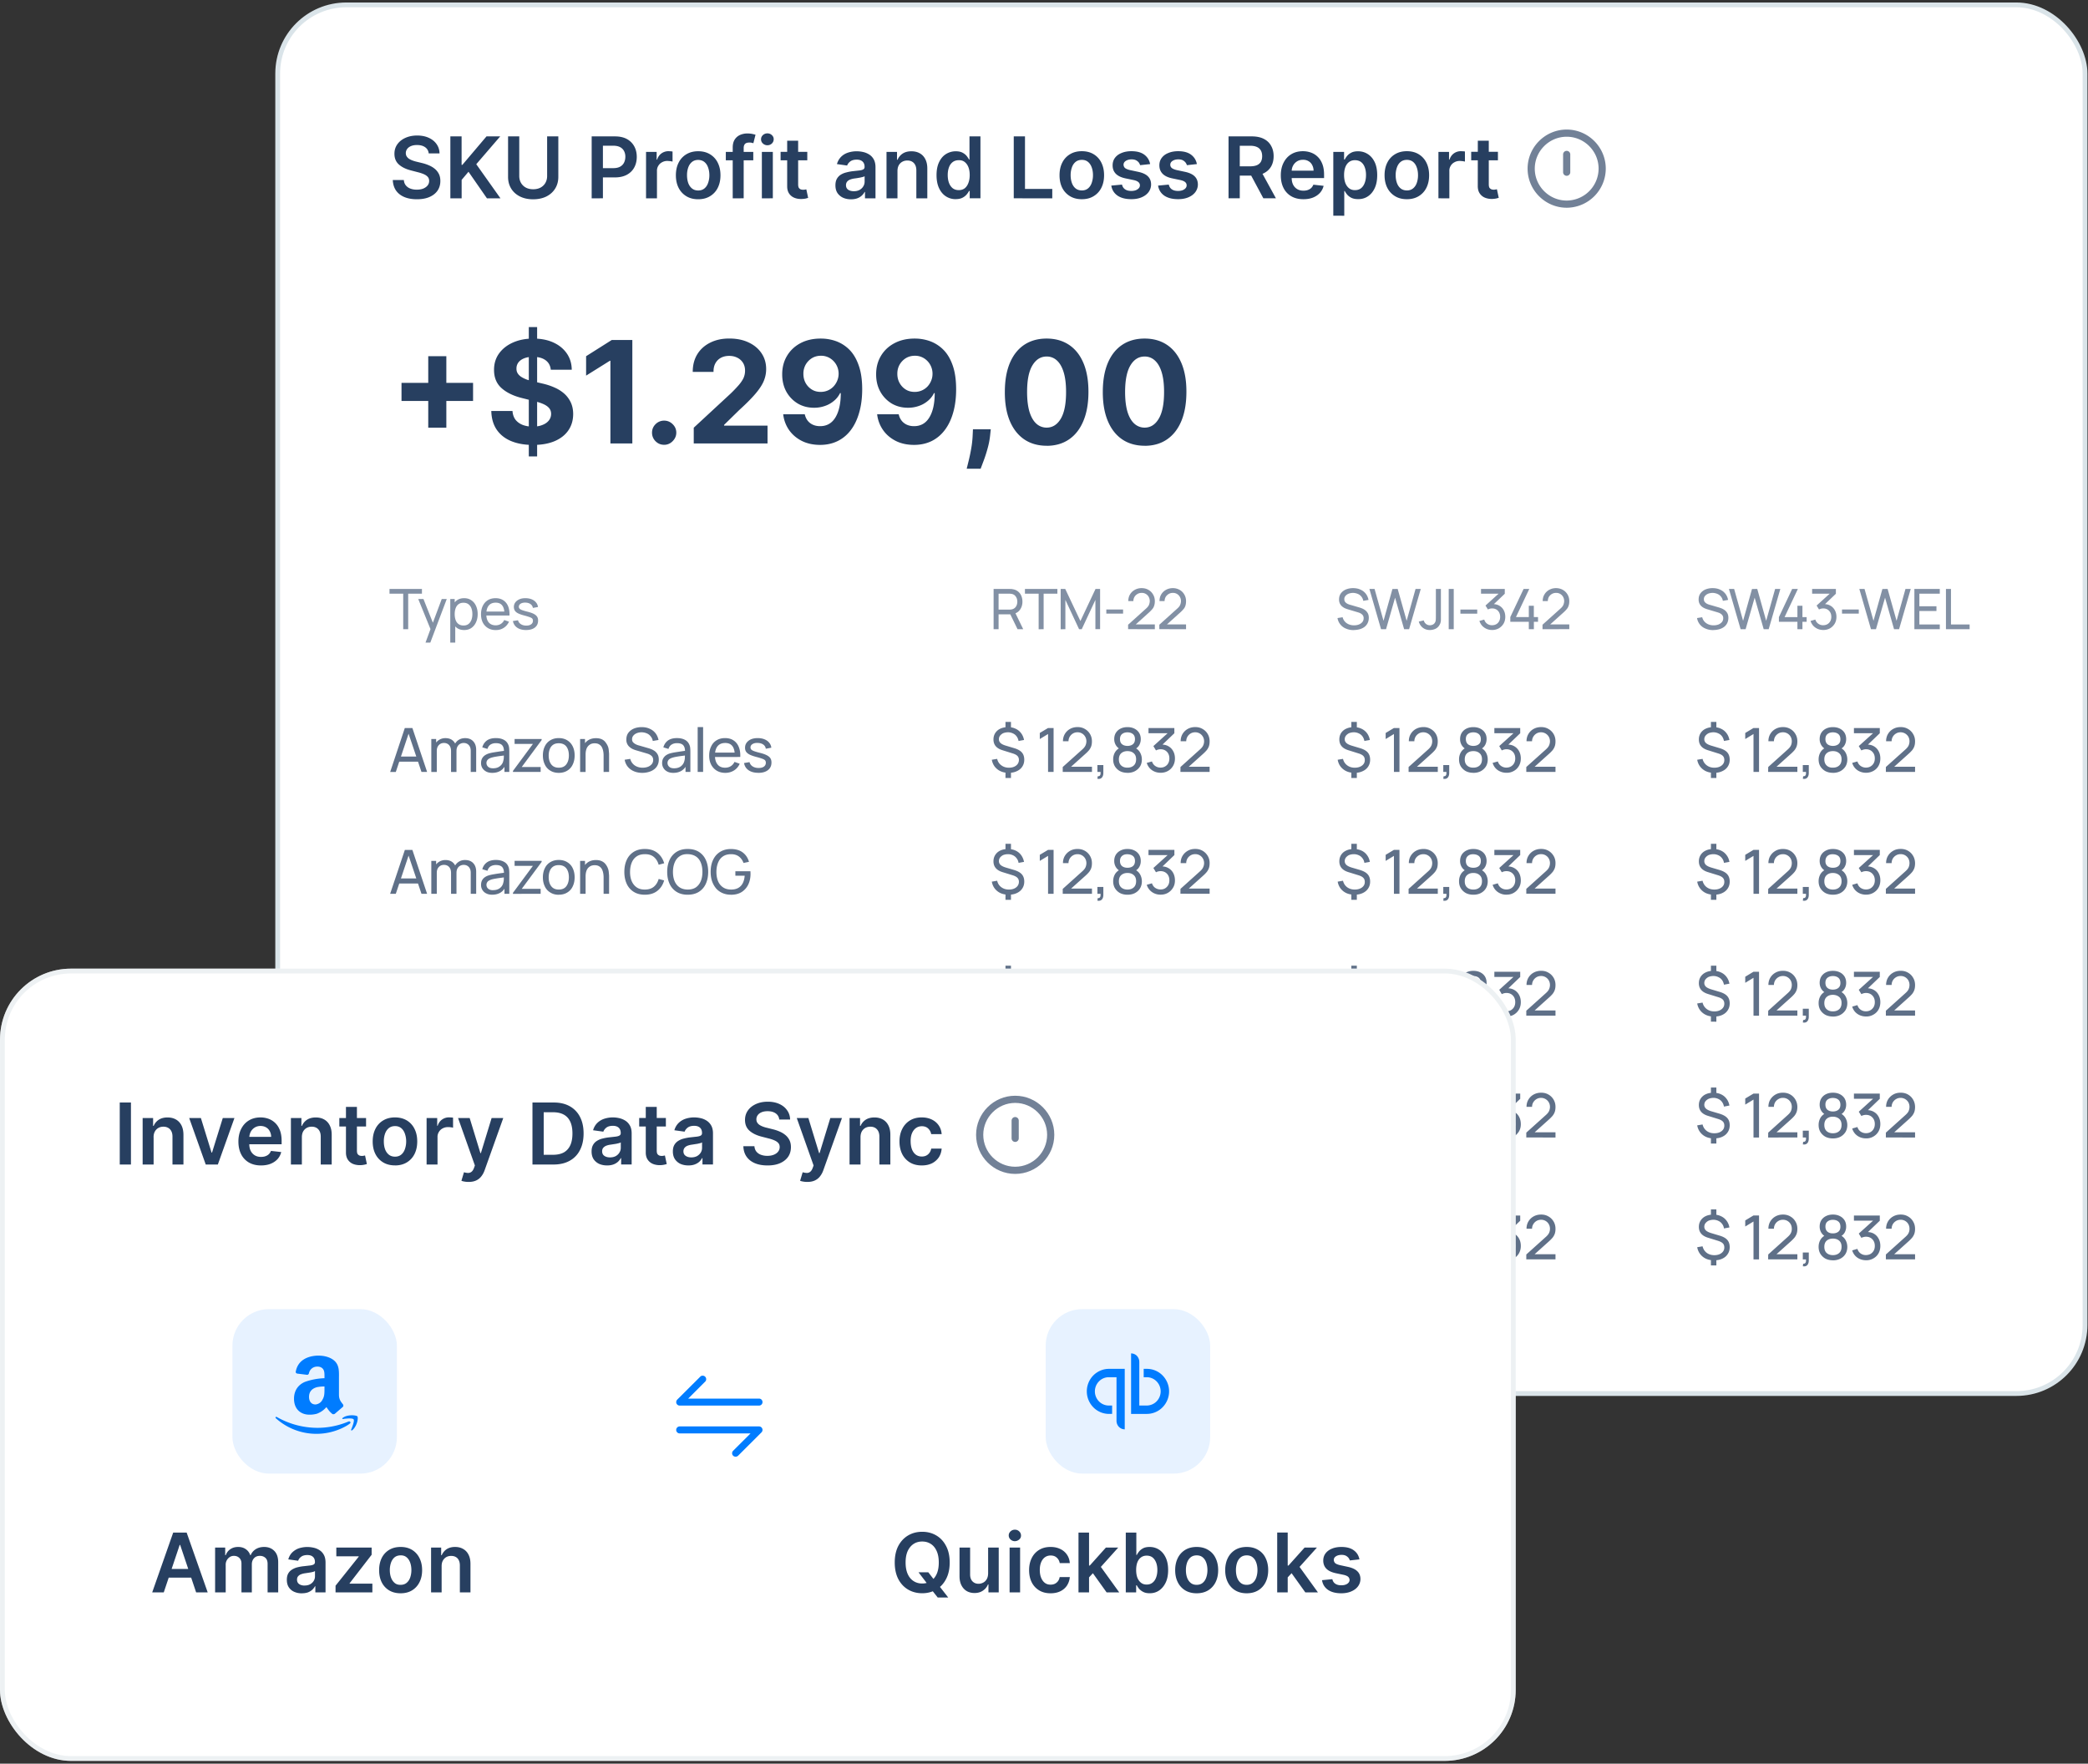 <svg xmlns="http://www.w3.org/2000/svg" fill="none" viewBox="0 0 457 386"><rect x="0" y="0" width="457" height="386" fill="#333333" stroke="none"/><rect width="395.57" height="303.92" x="60.78" y="1.07" fill="#fff" rx="15.02"/><path fill="#273f60" d="M93.83 33.57q-.09-.86-.78-1.35-.68-.48-1.77-.48-.77 0-1.32.23t-.84.63a1.5 1.5 0 0 0-.3.9q0 .43.2.74t.53.53q.34.21.75.36t.82.25l1.28.31a9 9 0 0 1 1.47.49q.72.3 1.28.76t.9 1.12q.33.66.33 1.54 0 1.2-.6 2.1-.61.9-1.77 1.41-1.14.5-2.77.5-1.59 0-2.75-.49t-1.82-1.43q-.64-.94-.7-2.29h2.42q.05.71.44 1.18t1 .7 1.39.23q.8 0 1.4-.23.61-.25.96-.68t.35-1.02q-.01-.53-.31-.87-.31-.35-.86-.59a8 8 0 0 0-1.27-.42l-1.54-.4q-1.68-.43-2.65-1.3t-.97-2.34q0-1.2.65-2.1t1.78-1.4 2.55-.5q1.44 0 2.53.5 1.1.5 1.72 1.39t.64 2.02zm4.74 9.84V29.85h2.46v6.23h.17l5.29-6.24h3l-5.25 6.1 5.3 7.47h-2.96l-4.04-5.82-1.5 1.78v4.04zm21.18-13.56h2.45v8.86q0 1.45-.69 2.56-.68 1.1-1.92 1.73-1.23.61-2.89.62-1.66 0-2.9-.62t-1.92-1.73-.68-2.56v-8.86h2.45v8.65q0 .85.37 1.51a2.7 2.7 0 0 0 1.06 1.04q.69.37 1.62.37t1.62-.37q.69-.38 1.06-1.04a3 3 0 0 0 .37-1.5zm9.75 13.56V29.85h5.09q1.56 0 2.62.58a4 4 0 0 1 1.61 1.6q.55 1.01.55 2.3 0 1.31-.55 2.32-.55 1.02-1.62 1.6-1.08.58-2.64.58h-3.38V36.8h3.04q.92 0 1.5-.32t.86-.88.29-1.27-.29-1.28a2 2 0 0 0-.87-.85q-.58-.31-1.5-.31h-2.25V43.4zm11.9 0V33.24h2.32v1.7h.1q.29-.89.96-1.37a2.6 2.6 0 0 1 1.56-.48l.44.02.42.05v2.2l-.48-.09-.63-.05q-.66 0-1.18.29a2 2 0 0 0-.82.77 2 2 0 0 0-.3 1.15v5.98zm11.41.2q-1.49 0-2.58-.66a4.5 4.5 0 0 1-1.7-1.83q-.6-1.18-.6-2.76t.6-2.76a4.4 4.4 0 0 1 1.7-1.84q1.1-.66 2.58-.66 1.5 0 2.58.66a4.4 4.4 0 0 1 1.7 1.84q.6 1.19.6 2.76t-.6 2.76a4.4 4.4 0 0 1-1.7 1.83q-1.09.66-2.58.66m.01-1.92q.81 0 1.36-.45.54-.45.8-1.2a5 5 0 0 0 .28-1.68q0-.94-.28-1.7-.26-.76-.8-1.2t-1.36-.46q-.82 0-1.37.45t-.82 1.22a5 5 0 0 0-.26 1.68q0 .93.26 1.69.27.75.82 1.2t1.37.45m12.05-8.45v1.85h-6.01v-1.85zm-4.5 10.17V32.28q0-1.03.42-1.71a2.7 2.7 0 0 1 1.15-1.02 4 4 0 0 1 1.6-.34q.63 0 1.1.1t.72.18l-.47 1.85-.39-.1a2 2 0 0 0-.51-.04q-.67 0-.95.32t-.27.92V43.4zm6.38 0V33.24h2.4V43.4zm1.2-11.62a1.4 1.4 0 0 1-.97-.38 1.2 1.2 0 0 1-.41-.92q0-.54.4-.92.42-.38.99-.38t.98.38.4.92-.4.92a1.4 1.4 0 0 1-.98.38m8.73 1.44v1.86h-5.84v-1.86zm-4.4-2.43h2.4v9.55q0 .48.14.74a1 1 0 0 0 .4.35q.25.09.54.09.23 0 .41-.03l.3-.06.4 1.87-.55.15a5 5 0 0 1-.86.09q-.9.03-1.62-.27a2.5 2.5 0 0 1-1.15-.94q-.42-.64-.41-1.6zm13.96 12.82q-.96 0-1.74-.35a3 3 0 0 1-1.22-1.03q-.44-.68-.44-1.68 0-.87.32-1.43t.86-.9a4 4 0 0 1 1.24-.5q.7-.19 1.44-.27l1.45-.16q.56-.08.8-.24.27-.17.27-.51v-.04q0-.75-.45-1.16-.44-.41-1.27-.41-.88 0-1.4.38-.51.39-.7.91l-2.23-.32q.27-.92.87-1.55.61-.63 1.5-.94a6 6 0 0 1 1.94-.31q.74 0 1.47.17.72.17 1.33.57.6.39.96 1.06.37.68.37 1.7v6.8h-2.3v-1.4h-.08a3 3 0 0 1-.62.8 3 3 0 0 1-.98.59q-.6.22-1.39.22m.63-1.77q.72 0 1.25-.28.53-.3.81-.77.3-.48.3-1.04v-1.2q-.12.1-.4.17l-.59.14-.65.11-.56.08a4 4 0 0 0-.97.24q-.42.16-.66.46t-.25.76q0 .66.48 1 .49.33 1.24.33m9.55-4.4v5.96h-2.4V33.24h2.3v1.72h.12a3 3 0 0 1 1.12-1.35q.77-.5 1.9-.5 1.06 0 1.84.44.8.45 1.22 1.3.44.86.43 2.08v6.48h-2.4v-6.1q0-1.03-.52-1.6-.53-.58-1.45-.58-.63 0-1.12.28a2 2 0 0 0-.77.79q-.27.51-.27 1.25m12.75 6.14q-1.2 0-2.15-.62-.95-.61-1.5-1.79-.55-1.17-.55-2.84 0-1.7.56-2.86.56-1.18 1.52-1.77a4 4 0 0 1 2.12-.6q.9 0 1.47.3.58.3.92.72.33.42.52.79h.1v-5.07h2.4V43.4h-2.35v-1.6h-.15a4 4 0 0 1-.54.79 3 3 0 0 1-.92.7q-.58.29-1.45.29m.67-1.97q.76 0 1.3-.4.53-.43.8-1.17.29-.74.29-1.73t-.28-1.71-.81-1.14-1.3-.4q-.8 0-1.34.42-.54.41-.81 1.15t-.27 1.68q0 .96.27 1.7.28.75.81 1.18.55.42 1.34.42m12.03 1.79V29.85h2.46v11.5h5.97v2.06zm14.9.2q-1.5 0-2.59-.66a4.5 4.5 0 0 1-1.7-1.83q-.59-1.18-.59-2.76t.6-2.76a4.4 4.4 0 0 1 1.7-1.84q1.09-.66 2.58-.66t2.58.66a4.4 4.4 0 0 1 1.69 1.84q.6 1.19.6 2.76t-.6 2.76a4.4 4.4 0 0 1-1.7 1.83q-1.08.66-2.57.66m0-1.92q.82 0 1.36-.45t.8-1.2a5 5 0 0 0 .28-1.69q0-.93-.27-1.68-.27-.77-.81-1.22t-1.35-.45q-.83 0-1.38.45t-.81 1.22a5 5 0 0 0-.27 1.68q0 .93.27 1.69t.81 1.2 1.38.45m14.94-5.77-2.19.24a2 2 0 0 0-.32-.62 2 2 0 0 0-.61-.47q-.39-.18-.94-.18-.75 0-1.26.33-.5.32-.5.84a1 1 0 0 0 .32.72q.34.28 1.12.46l1.73.37q1.45.3 2.15.98t.71 1.77a2.8 2.8 0 0 1-.56 1.7q-.55.73-1.53 1.14t-2.25.4q-1.87 0-3-.77-1.15-.8-1.37-2.2l2.34-.22q.16.69.68 1.04.51.35 1.34.35.86 0 1.37-.35.53-.35.53-.87a.9.9 0 0 0-.34-.72q-.33-.29-1.03-.44l-1.74-.36q-1.46-.3-2.17-1.03-.7-.73-.69-1.84 0-.94.51-1.63.52-.7 1.45-1.07.93-.39 2.15-.39 1.8 0 2.82.76 1.03.77 1.28 2.06m10.23 0-2.18.24a2 2 0 0 0-.33-.62 2 2 0 0 0-.6-.47q-.4-.18-.95-.18-.75 0-1.26.33-.5.32-.5.84a.9.9 0 0 0 .33.72q.34.28 1.11.46l1.74.37q1.44.3 2.14.98t.72 1.77a2.8 2.8 0 0 1-.56 1.7q-.55.73-1.53 1.14t-2.25.4q-1.87 0-3.01-.77-1.14-.8-1.36-2.2l2.34-.22q.16.69.67 1.04.52.35 1.35.35.85 0 1.37-.35t.52-.87a.9.9 0 0 0-.33-.72q-.34-.29-1.04-.44l-1.73-.36q-1.47-.3-2.17-1.03t-.7-1.84q0-.94.52-1.63.52-.7 1.45-1.07.93-.39 2.15-.39 1.79 0 2.81.76 1.04.77 1.28 2.06m6.93 7.49V29.85h5.09q1.56 0 2.62.54 1.07.54 1.6 1.52.56.97.56 2.27t-.56 2.27q-.55.95-1.62 1.48-1.07.51-2.64.51h-3.62V36.4h3.3q.9 0 1.49-.25.58-.26.86-.75.28-.5.28-1.22t-.28-1.23a1.8 1.8 0 0 0-.87-.78q-.58-.27-1.5-.27h-2.25v11.5zm7-6.15 3.37 6.15h-2.75l-3.3-6.15zm9.38 6.35q-1.53 0-2.64-.64a4.3 4.3 0 0 1-1.7-1.81q-.6-1.18-.6-2.78 0-1.57.6-2.75.6-1.2 1.68-1.86t2.54-.67q.94 0 1.77.3a4 4 0 0 1 1.49.93q.65.63 1.02 1.6t.37 2.31v.74h-8.34v-1.62h6.04a2.6 2.6 0 0 0-.3-1.22 2 2 0 0 0-.81-.86q-.52-.31-1.21-.3-.74 0-1.3.35-.55.35-.86.92t-.31 1.26v1.4q0 .9.32 1.53.33.63.91.97t1.37.33q.52 0 .94-.15.43-.15.74-.44.3-.3.47-.72l2.24.25a3.5 3.5 0 0 1-.81 1.55q-.6.65-1.51 1.02-.92.36-2.1.36m6.54 3.61V33.24h2.36v1.68h.14a4 4 0 0 1 .52-.79q.34-.42.92-.72.57-.3 1.47-.3 1.18 0 2.12.6.96.6 1.52 1.76t.56 2.87q0 1.67-.55 2.84-.55 1.18-1.5 1.8t-2.14.6q-.88 0-1.45-.28a3 3 0 0 1-.93-.7 5 5 0 0 1-.54-.8h-.1v5.42zm2.36-8.9q0 .99.27 1.73.29.74.82 1.16t1.3.41q.8 0 1.33-.42.53-.43.8-1.18.28-.74.28-1.7 0-.95-.27-1.68-.27-.74-.8-1.15t-1.34-.42q-.77 0-1.3.4-.54.4-.82 1.14-.27.72-.27 1.71m13.74 5.29q-1.5 0-2.58-.66a4.5 4.5 0 0 1-1.7-1.83q-.6-1.18-.6-2.76t.6-2.76a4.4 4.4 0 0 1 1.7-1.84q1.09-.66 2.58-.66t2.58.66a4.4 4.4 0 0 1 1.69 1.84q.6 1.19.6 2.76t-.6 2.76a4.4 4.4 0 0 1-1.69 1.83q-1.1.66-2.58.66m.01-1.92q.8 0 1.35-.45t.81-1.2a5 5 0 0 0 .27-1.69q0-.93-.27-1.68-.26-.77-.8-1.22-.55-.45-1.36-.45-.83 0-1.38.45t-.81 1.22a5 5 0 0 0-.27 1.68q0 .93.27 1.69t.81 1.2 1.38.45m6.9 1.72V33.24h2.32v1.7h.1q.29-.89.96-1.37a2.6 2.6 0 0 1 1.56-.48l.44.02q.25.01.42.05v2.2l-.48-.09-.63-.05q-.66 0-1.18.29a2 2 0 0 0-.82.77 2 2 0 0 0-.3 1.15v5.98zm13.02-10.18v1.86H322v-1.86zm-4.4-2.43h2.4v9.55q0 .48.14.74a1 1 0 0 0 .4.34q.24.1.54.1.22 0 .4-.04l.3-.06.4 1.88-.54.14a5 5 0 0 1-.87.1q-.9.02-1.62-.28a2.5 2.5 0 0 1-1.14-.94q-.42-.63-.42-1.59z"/><path stroke="#728197" stroke-linecap="round" stroke-linejoin="round" stroke-width="1.57" d="M342.9 44.68a7.8 7.8 0 0 0 7.77-7.77c0-4.28-3.5-7.77-7.77-7.77s-7.77 3.5-7.77 7.77 3.5 7.77 7.77 7.77m0-10.88v3.89"/><path fill="#273f60" d="M93.73 93.6V77.96h3.96V93.6zm-5.85-5.84V83.8h15.66v3.96zm27.86 12.13V71.58h1.82v28.31zm4.81-18.97q-.13-1.34-1.14-2.08t-2.73-.74q-1.17 0-1.98.33-.8.32-1.24.9-.42.58-.42 1.3-.02.61.26 1.07.28.45.78.78.5.32 1.15.57.66.23 1.4.4l2.03.48q1.48.33 2.72.89a8 8 0 0 1 2.15 1.36 6 6 0 0 1 1.4 1.9q.51 1.1.52 2.5 0 2.09-1.06 3.62-1.04 1.51-3 2.35-1.96.83-4.73.83-2.74 0-4.78-.84-2.02-.84-3.16-2.49-1.13-1.66-1.19-4.1h4.64q.08 1.14.65 1.9.59.75 1.56 1.14.99.38 2.23.38 1.21 0 2.1-.36.91-.35 1.41-.98t.5-1.45q0-.76-.45-1.28t-1.3-.89-2.1-.66l-2.47-.62q-2.86-.7-4.52-2.18t-1.65-4q-.01-2.05 1.1-3.59t3.06-2.4 4.43-.86q2.52 0 4.4.86t2.94 2.4 1.08 3.56zm17.85-6.51v22.65h-4.8v-18.1h-.12l-5.2 3.25v-4.25l5.62-3.55zm6.96 22.94q-1.1 0-1.88-.78a2.6 2.6 0 0 1-.77-1.88q0-1.08.77-1.85a2.6 2.6 0 0 1 1.88-.78q1.07 0 1.86.77.8.78.8 1.86 0 .73-.38 1.34a3 3 0 0 1-.96.96 2.5 2.5 0 0 1-1.32.36m6.48-.29v-3.45l8.07-7.47a31 31 0 0 0 1.72-1.79q.7-.8 1.08-1.56a4 4 0 0 0 .36-1.67q0-1-.45-1.71a3 3 0 0 0-1.24-1.12q-.79-.4-1.78-.4-1.04 0-1.82.42-.77.42-1.2 1.2t-.41 1.88h-4.55q0-2.23 1-3.86t2.83-2.54 4.18-.9q2.43 0 4.24.87 1.81.85 2.82 2.37t1 3.47q0 1.29-.5 2.53-.5 1.25-1.79 2.78-1.28 1.52-3.61 3.64l-3.31 3.24v.16h9.51v3.91zm27.82-22.96q1.75 0 3.36.58a8 8 0 0 1 2.9 1.87q1.28 1.29 2.02 3.41.76 2.11.77 5.19 0 2.88-.66 5.15-.64 2.26-1.84 3.84t-2.91 2.41q-1.7.82-3.8.82-2.27 0-4.01-.87-1.74-.89-2.8-2.4a7.5 7.5 0 0 1-1.27-3.43h4.72q.28 1.24 1.16 1.92.89.68 2.2.68 2.2 0 3.36-1.93t1.16-5.3h-.16a5 5 0 0 1-1.37 1.72 6 6 0 0 1-1.98 1.1 7 7 0 0 1-2.35.38q-2 0-3.58-.94a7 7 0 0 1-2.48-2.59q-.9-1.65-.9-3.76-.01-2.28 1.05-4.06t2.96-2.79q1.92-1.01 4.45-1m.03 3.76q-1.12 0-1.99.53a4 4 0 0 0-1.37 1.43 4 4 0 0 0-.49 2q0 1.12.49 2.01.5.89 1.35 1.42t1.97.52a3.8 3.8 0 0 0 2.76-1.16q.53-.56.83-1.28a4 4 0 0 0-.2-3.5 4 4 0 0 0-1.38-1.43 3.7 3.7 0 0 0-1.97-.54m20.53-3.76q1.75 0 3.36.58a8 8 0 0 1 2.9 1.87q1.29 1.29 2.03 3.41.75 2.11.76 5.19 0 2.89-.65 5.15-.64 2.26-1.85 3.84-1.2 1.58-2.9 2.41-1.71.82-3.81.82-2.27 0-4-.87-1.75-.89-2.8-2.4a7.5 7.5 0 0 1-1.28-3.43h4.72q.28 1.24 1.17 1.92t2.19.68q2.2 0 3.36-1.93t1.16-5.3h-.16a5 5 0 0 1-1.37 1.72 6 6 0 0 1-1.98 1.1 7 7 0 0 1-2.35.38q-2 0-3.58-.94a7 7 0 0 1-2.47-2.59q-.91-1.64-.91-3.76-.01-2.28 1.05-4.06t2.96-2.78q1.92-1.02 4.45-1.01m.03 3.76q-1.11 0-1.99.53a4 4 0 0 0-1.37 1.43q-.5.9-.49 2 0 1.12.5 2.01.49.89 1.34 1.42t1.97.52a3.8 3.8 0 0 0 2.77-1.16q.53-.56.82-1.28.3-.72.3-1.52a4 4 0 0 0-.5-1.97 4 4 0 0 0-1.38-1.44 3.7 3.7 0 0 0-1.97-.54m16.6 16.1-.13 1.22a17 17 0 0 1-.55 2.91 30 30 0 0 1-.84 2.64l-.7 1.86h-3.05l.45-1.82a39 39 0 0 0 .54-2.61q.26-1.45.32-2.96l.06-1.24zm12.22 3.6q-2.85-.01-4.9-1.4-2.05-1.4-3.16-4.04-1.1-2.65-1.08-6.36 0-3.7 1.1-6.32 1.1-2.6 3.14-3.97 2.06-1.37 4.9-1.37t4.9 1.37 3.16 3.98q1.1 2.6 1.1 6.3 0 3.74-1.11 6.38-1.1 2.64-3.15 4.04t-4.9 1.4m0-3.98q1.95 0 3.11-1.96t1.15-5.87q0-2.58-.53-4.3-.52-1.7-1.48-2.57a3.2 3.2 0 0 0-2.25-.86q-1.93 0-3.1 1.93t-1.17 5.8q0 2.6.52 4.36.54 1.73 1.5 2.6a3.3 3.3 0 0 0 2.25.87m21.45 3.97q-2.85-.01-4.91-1.4-2.05-1.4-3.15-4.04t-1.09-6.36q0-3.7 1.1-6.32 1.1-2.6 3.15-3.97 2.06-1.37 4.9-1.37t4.89 1.37 3.16 3.98 1.1 6.3q0 3.74-1.1 6.38t-3.15 4.04-4.9 1.4m0-3.98q1.95 0 3.1-1.96 1.17-1.96 1.16-5.87 0-2.58-.53-4.3-.52-1.7-1.49-2.57a3.2 3.2 0 0 0-2.24-.86q-1.94 0-3.1 1.93t-1.17 5.8q0 2.61.52 4.36.53 1.73 1.5 2.6a3.3 3.3 0 0 0 2.25.87"/><path fill="#8290a4" d="M88.25 137.71v-7.78h-3v-1.03h7.1v1.03h-3.01v7.78zm4.88 2.94 1.28-3.48.02 1.03-2.89-7.1h1.14l2.27 5.71h-.4l2.13-5.7h1.1l-3.6 9.54zm8.46-2.76q-.93 0-1.57-.45a3 3 0 0 1-.96-1.26q-.33-.8-.33-1.78 0-1 .33-1.79.33-.78.96-1.24.64-.45 1.57-.45.92 0 1.58.46.67.45 1.02 1.24.36.79.36 1.78t-.36 1.78a3 3 0 0 1-1.02 1.26q-.66.45-1.58.45m-3.04 2.76v-9.55h.97v4.87h.12v4.68zm2.9-3.75q.66 0 1.09-.33.42-.33.64-.9.21-.56.21-1.27 0-.7-.21-1.26a2 2 0 0 0-.65-.9q-.43-.32-1.1-.32-.65 0-1.07.32-.42.3-.63.87-.21.56-.21 1.3 0 .71.2 1.28t.64.89 1.1.32m7.05 1q-.98 0-1.7-.43a3 3 0 0 1-1.13-1.2q-.4-.79-.4-1.82 0-1.08.4-1.87.4-.8 1.1-1.23.72-.43 1.68-.43 1 0 1.7.46t1.05 1.3q.35.86.3 2.03h-1.1v-.39q-.02-1.22-.5-1.82-.47-.6-1.41-.6-1.01 0-1.54.65-.52.65-.52 1.86 0 1.17.52 1.8t1.5.65q.65 0 1.14-.3a2 2 0 0 0 .76-.86l1.04.36a3 3 0 0 1-1.16 1.36 3 3 0 0 1-1.73.47m-2.44-3.18v-.87h4.88v.87zm9.06 3.18q-1.18 0-1.94-.52-.75-.52-.93-1.45l1.12-.17q.13.54.62.85.48.32 1.2.32.67 0 1.06-.29a.9.9 0 0 0 .38-.76.7.7 0 0 0-.12-.45q-.13-.18-.54-.33a13 13 0 0 0-1.2-.37q-.88-.23-1.38-.48t-.71-.59-.22-.8q0-.58.32-1.01t.89-.68 1.33-.24q.75 0 1.35.24.59.24.95.68.37.43.44 1.01l-1.12.2a1.2 1.2 0 0 0-.51-.83q-.43-.31-1.1-.33-.65-.02-1.06.23-.4.25-.4.68a.6.6 0 0 0 .15.4q.16.18.56.33t1.19.35q.87.22 1.37.48t.73.62.21.86q0 .95-.7 1.5t-1.94.55"/><path fill="#5f7088" d="m85.4 168.95 3.2-9.61h1.66l3.22 9.6h-1.23l-3.01-8.91h.37l-2.98 8.92zm1.54-2.25v-1.12h5v1.12zm16.09 2.25v-4.61q0-.81-.43-1.27t-1.12-.46q-.4 0-.76.19-.36.18-.58.57-.23.4-.23 1l-.63-.25q-.01-.77.32-1.35t.9-.9 1.3-.32q1.13 0 1.77.69t.65 1.84v4.87zm-8.63 0v-7.21h1.06v1.93h.14v5.28zm4.32 0v-4.57q0-.82-.42-1.3-.43-.47-1.13-.47t-1.14.48-.43 1.28l-.63-.37q0-.7.33-1.26.34-.55.91-.87a2.6 2.6 0 0 1 1.3-.32q.73 0 1.27.3.54.32.84.89t.29 1.36v4.85zm9.02.2q-.8 0-1.35-.3-.54-.3-.83-.78a2 2 0 0 1-.27-1.07q0-.57.21-.98.22-.42.62-.7t.94-.44q.51-.14 1.15-.24l1.3-.2 1.21-.16-.42.25q.02-.96-.39-1.42-.4-.46-1.39-.46-.65 0-1.15.3-.48.3-.68.96l-1.13-.34q.26-.95 1-1.5.75-.53 1.98-.53.98 0 1.68.35t1.01 1.06q.16.33.2.73.04.38.04.8v4.47h-1.06v-1.73l.25.16q-.4.87-1.14 1.32t-1.78.45m.18-1q.64 0 1.11-.22.47-.24.76-.61.29-.38.37-.83.1-.33.11-.74l.01-.63.42.18-1.14.15q-.56.07-1.06.16a8 8 0 0 0-.9.2 3 3 0 0 0-.56.23q-.25.15-.41.38a1 1 0 0 0-.16.57q0 .3.15.56t.47.44q.32.16.83.16m4.35.8v-.22l4.37-5.91h-4.01v-1.08h5.92v.23l-4.36 5.9h4.14v1.08zm10.02.2q-1.07 0-1.85-.49a3 3 0 0 1-1.2-1.35q-.42-.86-.42-1.97 0-1.14.43-2a3 3 0 0 1 1.2-1.32q.79-.48 1.84-.48 1.09 0 1.87.49.78.48 1.2 1.34.41.85.41 1.97t-.42 1.99a3 3 0 0 1-1.2 1.34q-.78.48-1.86.48m0-1.13q1.13 0 1.67-.75.55-.74.55-1.93 0-1.22-.55-1.95-.56-.72-1.67-.72-.75 0-1.24.34a2 2 0 0 0-.72.94q-.24.6-.24 1.39 0 1.21.56 1.95.56.73 1.64.73m9.82.93v-3.61q0-.52-.1-1a3 3 0 0 0-.3-.84 1.6 1.6 0 0 0-.61-.6q-.37-.22-.95-.22-.45 0-.81.15a2 2 0 0 0-.62.46 2 2 0 0 0-.41.77q-.14.46-.14 1.09l-.78-.24q0-1.05.37-1.8a2.7 2.7 0 0 1 1.06-1.15q.7-.4 1.62-.4.7 0 1.2.21t.81.59.52.81.26.92.08.87v3.99zm-5.14 0v-7.21h1.07v1.93h.13v5.28zm13.62.2q-1.02 0-1.84-.35a3.5 3.5 0 0 1-1.35-.99 3.3 3.3 0 0 1-.68-1.53l1.22-.19q.24.9.97 1.42.74.51 1.74.51.65 0 1.17-.2a2 2 0 0 0 .84-.59 1.4 1.4 0 0 0 .3-.9q0-.32-.11-.55a1 1 0 0 0-.3-.39 2 2 0 0 0-.43-.28 3 3 0 0 0-.5-.19l-2.45-.72a5 5 0 0 1-.77-.3 3 3 0 0 1-.67-.47 2 2 0 0 1-.47-.66 2 2 0 0 1-.17-.93q0-.86.44-1.46a3 3 0 0 1 1.2-.92q.77-.32 1.72-.32.97 0 1.73.35.77.33 1.27.96t.68 1.5l-1.26.22a2 2 0 0 0-.45-1 2 2 0 0 0-.85-.66 3 3 0 0 0-1.13-.24 3 3 0 0 0-1.06.19q-.48.2-.76.54t-.28.79.26.71.62.43.73.25l1.82.53q.32.08.73.24t.8.43q.38.28.64.74.25.45.25 1.14 0 .7-.28 1.24a2.5 2.5 0 0 1-.77.9q-.5.37-1.15.55a5 5 0 0 1-1.4.2m6.78 0q-.8 0-1.35-.3a2 2 0 0 1-.82-.78 2 2 0 0 1-.28-1.07q0-.57.22-.98t.61-.7a3 3 0 0 1 .94-.44q.52-.14 1.15-.24l1.3-.2q.66-.1 1.22-.16l-.43.25q.02-.96-.39-1.42-.4-.46-1.39-.46-.65 0-1.14.3-.5.3-.7.96l-1.12-.34q.26-.95 1-1.5.76-.53 1.98-.53.98 0 1.68.35t1.01 1.06q.16.33.2.72.04.4.04.82v4.46h-1.06v-1.73l.25.16q-.4.87-1.14 1.32t-1.78.45m.18-1q.64 0 1.11-.22a2 2 0 0 0 .76-.61q.29-.38.38-.83.1-.33.1-.74l.02-.63.41.18-1.14.15q-.56.07-1.06.16a8 8 0 0 0-.9.2 3 3 0 0 0-.56.23 1 1 0 0 0-.41.38 1 1 0 0 0-.16.57q0 .3.15.56.16.27.47.44.32.16.83.16m5.15.8v-9.81h1.19v9.8zm6.05.2q-1.06 0-1.86-.47a3.3 3.3 0 0 1-1.23-1.31q-.44-.85-.44-1.98 0-1.18.44-2.04a3 3 0 0 1 1.2-1.34q.79-.47 1.83-.47 1.1 0 1.85.5.77.5 1.15 1.43.39.92.33 2.2h-1.2v-.42q-.02-1.33-.54-1.98-.52-.66-1.55-.66-1.1 0-1.67.7-.58.71-.58 2.03 0 1.28.58 1.98.57.7 1.63.7.72 0 1.25-.33.52-.32.82-.94l1.14.4a3.2 3.2 0 0 1-1.26 1.48q-.84.52-1.9.52m-2.66-3.47v-.96h5.33v.96zm9.89 3.46q-1.3 0-2.12-.56t-1-1.58l1.2-.2q.15.6.68.94t1.31.34q.74 0 1.16-.3a1 1 0 0 0 .42-.84q0-.3-.14-.5-.14-.19-.58-.36a14 14 0 0 0-1.31-.4q-.96-.25-1.5-.52-.55-.28-.79-.64t-.23-.87q0-.64.35-1.11t.96-.74q.63-.26 1.46-.26.82 0 1.47.26t1.04.74q.4.47.47 1.1l-1.21.23a1.3 1.3 0 0 0-.56-.92q-.47-.33-1.21-.35-.7-.03-1.14.25-.44.27-.44.74 0 .26.16.44.17.2.61.36.45.17 1.3.38.95.24 1.5.53.55.28.79.66t.23.94q0 1.05-.77 1.65t-2.11.6m-80.58 26.47 3.22-9.6h1.65l3.22 9.6h-1.23l-3.01-8.91h.37l-2.98 8.91zm1.55-2.25v-1.11h5v1.11zm16.09 2.25v-4.61q0-.8-.43-1.26t-1.12-.46q-.4 0-.76.19-.36.18-.58.57-.23.39-.23 1l-.63-.26q-.01-.77.32-1.34t.9-.9 1.3-.32q1.13 0 1.77.68t.65 1.84v4.87zm-8.63 0v-7.2h1.06v1.92h.14v5.28zm4.32 0v-4.56q0-.83-.42-1.3-.43-.47-1.13-.47t-1.14.48-.43 1.27l-.63-.37q0-.7.33-1.25.34-.56.91-.87a2.6 2.6 0 0 1 1.3-.32q.73 0 1.27.3.54.31.84.89.29.56.29 1.35v4.85zm9.02.2q-.8 0-1.35-.3a2 2 0 0 1-.83-.78 2 2 0 0 1-.27-1.07q0-.56.21-.98.22-.42.62-.7t.94-.43q.51-.14 1.15-.24.64-.11 1.3-.2l1.21-.16-.42.24q.02-.96-.39-1.42-.4-.46-1.39-.46-.65 0-1.15.3-.48.3-.68.96l-1.13-.34q.26-.95 1-1.49.75-.54 1.98-.54.98 0 1.68.36.7.34 1.01 1.05.16.34.2.73t.04.81v4.46h-1.06v-1.73l.25.16q-.4.88-1.14 1.32t-1.78.45m.18-1q.64 0 1.11-.22a2 2 0 0 0 .76-.6q.29-.39.37-.83.1-.34.11-.74l.01-.64.42.18-1.14.16q-.56.07-1.06.16a8 8 0 0 0-.9.19 3 3 0 0 0-.56.24 1 1 0 0 0-.41.38 1 1 0 0 0-.16.57q0 .29.15.56.15.26.47.43t.83.17m4.35.8v-.22l4.37-5.91h-4.01v-1.09h5.92v.23l-4.36 5.9h4.14v1.08zm10.02.2q-1.07 0-1.85-.5a3 3 0 0 1-1.2-1.34q-.42-.86-.42-1.98t.43-1.99a3 3 0 0 1 1.2-1.33q.79-.48 1.84-.48 1.09 0 1.87.49a3 3 0 0 1 1.2 1.34q.41.86.41 1.97 0 1.13-.42 1.99a3 3 0 0 1-1.2 1.34q-.78.48-1.86.48m0-1.13q1.13 0 1.67-.74.55-.75.55-1.94 0-1.22-.55-1.94-.56-.73-1.67-.73-.75 0-1.24.34a2 2 0 0 0-.72.94q-.24.6-.24 1.4 0 1.2.56 1.94.56.73 1.64.73m9.82.93v-3.6q0-.52-.1-1a3 3 0 0 0-.3-.84 1.6 1.6 0 0 0-.61-.6q-.37-.22-.95-.22-.45 0-.81.15a2 2 0 0 0-.62.45 2 2 0 0 0-.41.78q-.14.46-.14 1.08l-.78-.24q0-1.04.37-1.8a2.7 2.7 0 0 1 1.06-1.15q.7-.4 1.62-.4.7 0 1.2.22t.81.58.52.82.26.91.08.88v3.98zm-5.14 0v-7.2h1.07v1.92h.13v5.28zm14.16.2q-1.43 0-2.43-.63a4 4 0 0 1-1.53-1.76q-.52-1.13-.52-2.61 0-1.49.52-2.61a4 4 0 0 1 1.53-1.77q1-.63 2.43-.63 1.67 0 2.75.85t1.49 2.28l-1.21.32q-.3-1.07-1.05-1.7t-1.98-.61q-1.07 0-1.78.48-.72.49-1.08 1.36t-.37 2.03.36 2.02 1.08 1.36 1.8.49q1.22 0 1.97-.62.75-.63 1.05-1.7l1.2.32q-.4 1.43-1.48 2.28t-2.75.85m9.38 0q-1.43 0-2.43-.63a4 4 0 0 1-1.53-1.76q-.52-1.13-.52-2.61 0-1.49.52-2.61a4 4 0 0 1 1.53-1.77q1-.63 2.43-.63 1.45 0 2.45.63a4 4 0 0 1 1.52 1.77q.52 1.12.52 2.6 0 1.49-.52 2.62a4 4 0 0 1-1.52 1.76q-1 .63-2.45.63m0-1.13q1.08 0 1.8-.48.71-.5 1.07-1.37t.36-2.02-.36-2.03-1.08-1.35-1.79-.5-1.79.49q-.7.48-1.06 1.36-.36.87-.37 2.03 0 1.15.35 2.01.36.87 1.08 1.36t1.8.5m9.44 1.13q-.98 0-1.8-.35a4 4 0 0 1-1.4-.99 5 5 0 0 1-.9-1.58q-.32-.92-.32-2.08 0-1.54.55-2.66.54-1.12 1.54-1.73t2.33-.61q1.62 0 2.6.75 1 .75 1.37 2.05l-1.2.25a3 3 0 0 0-.99-1.4q-.69-.52-1.72-.52-1.07 0-1.78.48t-1.07 1.36q-.36.87-.37 2.03 0 1.14.35 2.01a3 3 0 0 0 1.08 1.36q.72.5 1.8.5.92 0 1.56-.36.63-.36.98-1.04t.42-1.63h-2.04v-.98h3.3l.01.32.01.24q0 1.32-.5 2.36a4 4 0 0 1-1.44 1.63q-.96.6-2.37.6M85.4 222.3l3.22-9.62h1.65l3.22 9.62h-1.23l-3.01-8.92h.37l-2.98 8.92zm1.55-2.25v-1.12h5v1.12zm16.09 2.25v-4.62q0-.8-.43-1.26t-1.12-.46q-.4 0-.76.19-.36.18-.58.57-.23.4-.23 1l-.63-.26q-.01-.76.32-1.34a2.4 2.4 0 0 1 .9-.9 2.6 2.6 0 0 1 1.3-.32q1.13 0 1.77.69t.65 1.83v4.88zm-8.63 0v-7.21h1.06v1.93h.14v5.28zm4.32 0v-4.57q0-.83-.42-1.3-.43-.47-1.13-.47t-1.14.48-.43 1.28l-.63-.38q0-.7.33-1.25.34-.55.91-.87a2.6 2.6 0 0 1 1.3-.32q.73 0 1.27.3.54.32.84.89t.29 1.35v4.86zm9.02.2q-.8 0-1.35-.3-.54-.3-.83-.78a2 2 0 0 1-.27-1.07q0-.57.21-.98.22-.42.62-.7t.94-.44q.51-.14 1.15-.24l1.3-.2 1.21-.16-.42.25q.02-.96-.39-1.42-.4-.46-1.39-.46-.65 0-1.15.3-.48.29-.68.96l-1.13-.34q.26-.95 1-1.5.75-.53 1.98-.53.98 0 1.68.35t1.01 1.06q.16.33.2.72.04.4.04.82v4.46h-1.06v-1.73l.25.16q-.4.87-1.14 1.32t-1.78.45m.18-1q.64 0 1.11-.22.47-.24.76-.61.29-.38.37-.83.1-.33.11-.74l.01-.63.42.18-1.14.15q-.56.07-1.06.16a8 8 0 0 0-.9.2 3 3 0 0 0-.56.23q-.25.15-.41.38a1 1 0 0 0-.16.57q0 .3.15.56t.47.44q.32.16.83.16m4.35.8v-.22l4.37-5.91h-4.01v-1.08h5.92v.23l-4.36 5.9h4.14v1.08zm10.02.2q-1.07 0-1.85-.49a3 3 0 0 1-1.2-1.35q-.42-.86-.42-1.97 0-1.14.43-2a3 3 0 0 1 1.2-1.32q.79-.48 1.84-.48 1.09 0 1.87.49a3 3 0 0 1 1.2 1.34q.41.85.41 1.97t-.42 1.99a3 3 0 0 1-1.2 1.34q-.78.48-1.86.48m0-1.13q1.13 0 1.67-.75.55-.75.55-1.93 0-1.23-.55-1.95-.56-.72-1.67-.72-.75 0-1.24.34a2 2 0 0 0-.72.94q-.24.6-.24 1.39 0 1.21.56 1.95.56.73 1.64.73m9.82.93v-3.61q0-.52-.1-1a3 3 0 0 0-.3-.84 1.6 1.6 0 0 0-.61-.6q-.37-.22-.95-.22-.45 0-.81.15a2 2 0 0 0-.62.46 2 2 0 0 0-.41.77q-.14.46-.14 1.09l-.78-.24q0-1.05.37-1.8a2.7 2.7 0 0 1 1.06-1.15q.7-.4 1.62-.4.7 0 1.2.21.49.22.81.59.33.36.52.81.18.45.26.92.08.46.08.87v3.99zm-5.14 0v-7.21h1.07v1.93h.13v5.28zm10.21 0v-9.61h5.61v1.18h-4.42v3.03H142v1.19h-3.62v4.2zm6.54 0v-9.61h3.74q.87 0 1.47.35.62.35.94.93t.32 1.25q0 .78-.4 1.36a2 2 0 0 1-1.08.81l-.01-.33q.93.25 1.44.91.52.66.52 1.58 0 .84-.35 1.45a2.4 2.4 0 0 1-.99.96q-.64.34-1.52.34zm1.2-1.14h2.65q.54 0 .96-.2t.66-.55.24-.87-.22-.87a1.6 1.6 0 0 0-.6-.62 1.7 1.7 0 0 0-.9-.23h-2.79zm0-4.46h2.53q.43 0 .77-.18.35-.19.55-.52a1.5 1.5 0 0 0 .2-.78q0-.63-.42-1.02-.42-.4-1.1-.4h-2.53zm6.13 5.6 3.22-9.61h1.65l3.22 9.6h-1.23l-3.01-8.91h.37l-2.98 8.92zm1.55-2.25v-1.12h5v1.12zm-67.2 28.92 3.2-9.61h1.66l3.22 9.61h-1.23l-3.01-8.92h.37l-2.98 8.92zm1.54-2.25v-1.11h5v1.11zm16.09 2.25v-4.61q0-.8-.43-1.26t-1.12-.46q-.4 0-.76.18t-.58.58-.23 1l-.63-.26q-.01-.77.32-1.34t.9-.9 1.3-.32q1.13 0 1.77.68t.65 1.84v4.87zm-8.63 0v-7.2h1.06v1.92h.14v5.28zm4.32 0v-4.56q0-.83-.42-1.3-.43-.47-1.13-.47t-1.14.48-.43 1.27l-.63-.37q0-.7.33-1.26.34-.55.91-.86a2.6 2.6 0 0 1 1.3-.32q.73 0 1.27.3.54.31.84.88t.29 1.36v4.85zm9.02.2q-.8 0-1.35-.3-.54-.3-.83-.78a2 2 0 0 1-.27-1.07q0-.57.21-.98.22-.42.62-.7t.94-.43q.51-.14 1.15-.24.64-.11 1.3-.2l1.21-.16-.42.24q.02-.96-.39-1.42-.4-.46-1.39-.46-.65 0-1.15.3-.48.3-.68.96l-1.13-.34q.26-.95 1-1.49.75-.54 1.98-.54.98 0 1.68.36.7.34 1.01 1.05.16.34.2.73t.04.81v4.46h-1.06v-1.73l.25.16q-.4.88-1.14 1.32t-1.78.45m.18-1q.64 0 1.11-.22a2 2 0 0 0 .76-.6q.29-.39.37-.84.1-.33.11-.74l.01-.63.42.18-1.14.15-1.06.16a8 8 0 0 0-.9.2 3 3 0 0 0-.56.24 1 1 0 0 0-.41.38 1 1 0 0 0-.16.57q0 .29.15.56.15.26.47.43t.83.17m4.35.8v-.22l4.37-5.92h-4.01v-1.08h5.92v.23l-4.36 5.9h4.14v1.08zm10.02.2q-1.07 0-1.85-.5a3 3 0 0 1-1.2-1.34q-.42-.86-.42-1.98t.43-1.99a3 3 0 0 1 1.2-1.33q.79-.48 1.84-.48 1.09 0 1.87.49.78.48 1.2 1.34t.41 1.97q0 1.13-.42 1.99a3 3 0 0 1-1.2 1.34q-.78.48-1.86.48m0-1.13q1.13 0 1.67-.74.55-.75.55-1.94 0-1.22-.55-1.94-.56-.73-1.67-.73-.75 0-1.24.34a2 2 0 0 0-.72.94q-.24.6-.24 1.39 0 1.22.56 1.95t1.64.73m9.82.93v-3.61q0-.51-.1-.99a3 3 0 0 0-.3-.84 1.6 1.6 0 0 0-.61-.6q-.37-.23-.95-.23-.45 0-.81.16a2 2 0 0 0-.62.45 2 2 0 0 0-.41.78q-.14.46-.14 1.08l-.78-.24q0-1.04.37-1.8a2.7 2.7 0 0 1 1.06-1.15q.7-.4 1.62-.4.7 0 1.2.22t.81.58.52.82.26.91.08.88v3.98zm-5.14 0v-7.2h1.07v1.92h.13v5.28zm13.62.2q-1.02 0-1.84-.34a3.5 3.5 0 0 1-1.35-1 3.3 3.3 0 0 1-.68-1.52l1.22-.2q.24.91.97 1.43.74.5 1.74.5.65 0 1.17-.2.53-.2.84-.58a1.4 1.4 0 0 0 .3-.9q0-.32-.11-.55a1 1 0 0 0-.3-.4 2 2 0 0 0-.43-.28 3 3 0 0 0-.5-.18l-2.45-.73a5 5 0 0 1-.77-.3 3 3 0 0 1-.67-.46 2 2 0 0 1-.47-.67 2 2 0 0 1-.17-.93q0-.85.44-1.45a3 3 0 0 1 1.2-.93q.77-.32 1.72-.31.97 0 1.73.34.77.34 1.27.96.5.63.68 1.5l-1.26.23a2 2 0 0 0-.45-1.01 2 2 0 0 0-.85-.66 3 3 0 0 0-1.13-.24 3 3 0 0 0-1.06.2q-.48.18-.76.53a1.2 1.2 0 0 0-.28.79q0 .44.26.71.25.27.62.43t.73.25l1.82.53q.32.09.73.24t.8.44q.38.27.64.73.25.45.25 1.15t-.28 1.23q-.27.54-.77.91-.5.36-1.15.55a5 5 0 0 1-1.4.2m4.73-.2v-9.62h5.61v1.19h-4.42v3.02h3.62v1.19h-3.62v4.21zm10.5.2q-1.44 0-2.44-.64a4 4 0 0 1-1.53-1.77q-.52-1.12-.52-2.6 0-1.49.52-2.61a4 4 0 0 1 1.53-1.77q1-.63 2.43-.63 1.67 0 2.75.85 1.08.84 1.49 2.28l-1.21.32q-.3-1.07-1.05-1.7-.76-.62-1.98-.62-1.07 0-1.79.5-.7.48-1.07 1.35-.36.87-.37 2.03 0 1.14.36 2.02.36.87 1.08 1.36t1.8.49q1.21 0 1.97-.62.75-.63 1.05-1.7l1.2.32q-.4 1.43-1.48 2.28t-2.75.85m-66.34 26.68q-1.02 0-1.84-.35a3.5 3.5 0 0 1-1.35-.99 3.3 3.3 0 0 1-.69-1.53l1.23-.2q.23.92.97 1.43t1.74.5q.65 0 1.17-.2.53-.2.83-.58t.3-.9q0-.32-.1-.55a1 1 0 0 0-.3-.4 2 2 0 0 0-.43-.27 3 3 0 0 0-.5-.19l-2.45-.73a5 5 0 0 1-.78-.3 3 3 0 0 1-.66-.46 2 2 0 0 1-.47-.66 2 2 0 0 1-.17-.93q0-.86.44-1.46t1.2-.92 1.72-.32q.97 0 1.73.35.77.33 1.27.96t.68 1.5l-1.26.22a2 2 0 0 0-.45-1 2 2 0 0 0-.86-.66 3 3 0 0 0-1.12-.24 3 3 0 0 0-1.06.19 2 2 0 0 0-.76.54 1.2 1.2 0 0 0-.28.78q0 .45.25.72.26.27.62.43.38.15.73.25l1.83.53q.31.08.72.24.42.15.8.43.4.27.64.74.26.45.26 1.14t-.28 1.24-.77.9-1.15.55a5 5 0 0 1-1.4.2m4.73-.2v-9.61h1.19v4.5l4.2-4.5h1.5l-4.37 4.66 4.7 4.95H99.9l-4.5-4.7v4.7zm11.68.2q-1.1 0-1.96-.46a3.4 3.4 0 0 1-1.35-1.3q-.48-.83-.48-1.95v-6.1h1.2v6q0 .68.23 1.19t.62.83q.38.34.83.5.46.17.92.17a2.7 2.7 0 0 0 1.75-.67q.38-.33.6-.84.24-.5.24-1.18v-6h1.2v6.1q0 1.12-.5 1.95-.47.84-1.33 1.3-.85.46-1.96.46m7.8-.2v-9.61h1.2l5 7.5v-7.5h1.21v9.6h-1.2l-5.01-7.51v7.52zm12.13.2q-1.06 0-1.85-.47a3.3 3.3 0 0 1-1.23-1.32q-.44-.84-.44-1.97 0-1.18.43-2.04a3 3 0 0 1 1.21-1.34q.78-.47 1.83-.47 1.09 0 1.85.5.77.5 1.15 1.43t.33 2.2h-1.2v-.42q-.02-1.33-.54-1.98-.52-.66-1.55-.66-1.1 0-1.68.7-.57.71-.57 2.03 0 1.28.57 1.98.58.7 1.64.7.71 0 1.24-.33t.83-.94l1.14.4a3.2 3.2 0 0 1-1.27 1.48 3.5 3.5 0 0 1-1.89.52m-2.66-3.47v-.96h5.33v.96zm11.18 3.27q-.64.12-1.26.1a3 3 0 0 1-1.11-.25 1.6 1.6 0 0 1-.74-.72 2 2 0 0 1-.24-.86l-.01-1v-6.48h1.19v7.18q.02.32.15.54.24.43.76.5t1.26-.03zm-4.82-6.23v-.98h4.82v.98zm8.56 6.23v-9.61h1.19v9.6zm8.06 0v-3.61q0-.52-.1-1a3 3 0 0 0-.31-.84 1.6 1.6 0 0 0-.6-.6q-.37-.22-.95-.22-.45 0-.81.15t-.62.46a2 2 0 0 0-.41.77q-.14.46-.14 1.09l-.78-.24q0-1.05.37-1.8a2.7 2.7 0 0 1 1.06-1.15q.69-.4 1.62-.4.7 0 1.2.21t.81.59.52.81.26.92.08.87v3.99zm-5.14 0v-7.21h1.06v1.93h.14v5.28zm10.78.2q-1.1 0-1.86-.5a3 3 0 0 1-1.17-1.35q-.4-.86-.41-1.96.01-1.13.42-1.98a3 3 0 0 1 1.18-1.34q.77-.48 1.85-.48 1.14 0 1.96.56t1.11 1.53l-1.17.36a2 2 0 0 0-.74-.98 2 2 0 0 0-1.17-.34q-.74 0-1.22.34t-.72.95a4 4 0 0 0-.24 1.38q.01 1.2.56 1.94.54.74 1.62.74.7 0 1.17-.32.47-.33.71-.94l1.2.31q-.37 1-1.17 1.54t-1.91.54m7.05 0q-1.07 0-1.85-.5a3 3 0 0 1-1.2-1.34q-.42-.86-.42-1.97 0-1.14.43-2a3 3 0 0 1 1.2-1.32q.79-.48 1.84-.48 1.08 0 1.86.48a3 3 0 0 1 1.2 1.35q.42.85.42 1.97t-.42 1.98a3 3 0 0 1-1.2 1.35q-.78.48-1.86.48m0-1.13q1.12 0 1.67-.75t.55-1.93q0-1.23-.56-1.95-.55-.72-1.66-.72-.75 0-1.24.34t-.73.94-.24 1.39q0 1.21.56 1.94.56.74 1.65.74m13.3.93v-4.62q0-.8-.43-1.26t-1.11-.46q-.4 0-.76.19-.36.18-.6.57-.22.39-.22 1l-.63-.26q-.01-.76.32-1.34t.9-.9 1.3-.32q1.13 0 1.78.69.64.68.64 1.83v4.88zm-8.62 0v-7.21h1.06v1.93h.13v5.28zm4.31 0 .01-4.57q0-.83-.43-1.3-.42-.47-1.13-.47-.7 0-1.14.48t-.43 1.28l-.63-.38q0-.7.34-1.25.33-.56.9-.87.58-.32 1.3-.32t1.27.3.84.89q.3.57.3 1.35l-.02 4.86zm10.03.2q-1.06 0-1.85-.47a3.3 3.3 0 0 1-1.23-1.32q-.44-.84-.44-1.97 0-1.18.43-2.04a3 3 0 0 1 1.21-1.34q.78-.47 1.83-.47 1.09 0 1.85.5.77.5 1.15 1.43t.33 2.2h-1.2v-.42q-.02-1.33-.54-1.98-.52-.66-1.55-.66-1.1 0-1.68.7-.57.71-.57 2.03 0 1.28.57 1.98.58.7 1.64.7.71 0 1.24-.33t.83-.94l1.14.4a3.2 3.2 0 0 1-1.27 1.48q-.84.52-1.89.52m-2.66-3.47v-.96h5.33v.96z"/><path fill="#8290a4" d="M217.47 137.71v-8.81h3.48l.3.01q.18 0 .35.04.71.1 1.2.49.49.38.73.96.25.58.25 1.28 0 1.02-.54 1.77-.53.75-1.56.94l-.41.07h-2.71v3.25zm5.24 0-1.74-3.58 1.08-.33 1.9 3.91zm-4.15-4.29h2.35a3 3 0 0 0 .55-.05q.42-.1.69-.36t.39-.61.12-.72-.12-.72a2 2 0 0 0-.4-.62 1.4 1.4 0 0 0-.68-.35l-.29-.04-.26-.02h-2.35zm8.77 4.3v-7.79h-3v-1.03h7.1v1.03h-3.01v7.78zm4.82 0v-8.82h1l3.32 7.02 3.31-7.02h1v8.8h-1.03v-6.4l-2.99 6.41h-.58l-3-6.42v6.42zm9.99-3.42v-.9h3.67v.9zm4.77 3.4v-.97l3.91-3.52q.5-.44.66-.84t.17-.8q0-.52-.23-.93a1.7 1.7 0 0 0-1.55-.88q-.52 0-.93.25-.41.24-.65.65-.23.41-.23.9h-1.11q0-.84.38-1.47a2.7 2.7 0 0 1 1.05-1 3 3 0 0 1 1.51-.37q.82 0 1.47.38.65.37 1.02 1.02.38.64.38 1.45 0 .58-.15 1a2 2 0 0 1-.44.78 8 8 0 0 1-.75.76l-3.25 2.92-.14-.37h4.73v1.05zm6.83 0v-.97l3.91-3.52q.5-.44.66-.84t.17-.8q0-.52-.24-.93a1.7 1.7 0 0 0-1.54-.88q-.52 0-.93.25a2 2 0 0 0-.65.65 2 2 0 0 0-.23.9h-1.11q0-.84.38-1.47a2.7 2.7 0 0 1 1.05-1 3 3 0 0 1 1.51-.37 3 3 0 0 1 1.47.38q.65.37 1.02 1.02.38.64.38 1.45 0 .58-.14 1a2 2 0 0 1-.45.78q-.3.36-.75.76l-3.25 2.92-.14-.37h4.73v1.05z"/><path fill="#5f7088" d="M220.07 170.27v-1.54h1.2v1.54zm0-10.71V158h1.2v1.55zm.7 9.59q-.98 0-1.76-.35a3.4 3.4 0 0 1-1.28-1 3.4 3.4 0 0 1-.65-1.52l1.17-.19q.2.89.9 1.4.69.53 1.67.53t1.58-.47.61-1.23q0-.54-.33-.88-.32-.33-1.08-.56l-2.2-.69q-1.96-.6-1.96-2.34 0-.82.4-1.43a2.6 2.6 0 0 1 1.1-.94q.73-.34 1.68-.34.93 0 1.66.35.72.33 1.2.96t.65 1.5l-1.2.22q-.1-.56-.42-1a2 2 0 0 0-.8-.65 2.5 2.5 0 0 0-1.1-.25 3 3 0 0 0-1.02.19 2 2 0 0 0-.7.54q-.26.34-.26.8 0 .48.36.82t1.14.57l1.8.54q1.2.35 1.72.95.53.6.53 1.6 0 .85-.43 1.5-.42.65-1.2 1-.76.37-1.79.37m8.63-.2v-8.3l-1.81 1.1v-1.33l1.8-1.08h1.22v9.6zm3.21 0v-1.08l4.27-3.83q.54-.48.72-.91.19-.44.19-.89 0-.55-.26-1a1.9 1.9 0 0 0-1.68-.97q-.57 0-1.02.27a2 2 0 0 0-.7.72 2 2 0 0 0-.26.97h-1.21q0-.9.42-1.6t1.14-1.1 1.65-.4q.9 0 1.6.42.7.4 1.12 1.11.41.7.41 1.6 0 .62-.16 1.08a3 3 0 0 1-.48.86 8 8 0 0 1-.82.82l-3.55 3.19-.15-.4H239v1.13zm7.59 1.5.07-.56q.28.02.42-.1a.6.6 0 0 0 .18-.35q.04-.23.01-.5h-.68v-1.5h1.3v1.7q0 .7-.34 1.06t-.96.24m6.58-1.3q-.92 0-1.63-.36a3 3 0 0 1-1.1-1.03q-.4-.66-.4-1.55 0-.86.4-1.55.42-.7 1.24-1.07l-.02.44a2.4 2.4 0 0 1-1.03-.93 2.5 2.5 0 0 1-.36-1.32q0-.82.37-1.4a2.5 2.5 0 0 1 1.03-.91q.65-.32 1.5-.32t1.5.32 1.03.9q.38.6.38 1.4 0 .73-.34 1.33-.34.59-1.05.93l-.03-.43q.83.36 1.24 1.06t.42 1.55q0 .89-.4 1.55a3 3 0 0 1-1.12 1.03q-.7.37-1.63.37m0-1.14q.84 0 1.36-.46t.53-1.35-.52-1.34q-.51-.47-1.37-.47-.84 0-1.37.47-.51.46-.51 1.34t.52 1.35 1.36.46m0-4.76q.74 0 1.19-.37t.45-1.11-.45-1.11-1.19-.38q-.73 0-1.19.38-.45.37-.45 1.1 0 .75.45 1.12.46.37 1.2.37m7.25 5.88q-.72 0-1.33-.26a3 3 0 0 1-1.06-.74 3 3 0 0 1-.65-1.16l1.14-.32q.22.66.73 1a2 2 0 0 0 1.16.35q.59-.01 1.01-.27.44-.26.67-.7.24-.45.24-1.04 0-.9-.53-1.45-.54-.56-1.4-.56-.24 0-.51.07a2 2 0 0 0-.49.19l-.57-.95 3.56-3.22.15.4h-4.78v-1.13h5.66v1.14l-3.03 2.9-.02-.41q.96-.07 1.67.31.72.38 1.11 1.09.4.7.4 1.62t-.41 1.63-1.12 1.11-1.6.4m4.33-.19.01-1.07 4.26-3.84q.54-.48.72-.9.19-.44.19-.89 0-.56-.26-1a1.9 1.9 0 0 0-1.68-.97q-.57 0-1.02.27a2 2 0 0 0-.7.72 2 2 0 0 0-.25.97h-1.22q0-.9.42-1.6t1.14-1.1 1.65-.4q.9 0 1.6.42.71.4 1.12 1.11.41.7.41 1.6 0 .62-.16 1.08a3 3 0 0 1-.48.85 9 9 0 0 1-.82.83l-3.55 3.19-.15-.4h5.16v1.13zm-38.29 28v-1.54h1.2v1.54zm0-10.7v-1.56h1.2v1.55zm.7 9.58q-.98 0-1.76-.34a3.4 3.4 0 0 1-1.28-1 3.4 3.4 0 0 1-.65-1.52l1.17-.2q.2.9.9 1.41.69.52 1.67.52t1.58-.47.61-1.22q0-.55-.33-.88-.32-.34-1.08-.57l-2.2-.68q-1.96-.61-1.96-2.35 0-.81.4-1.42.4-.62 1.1-.95.73-.34 1.68-.33.93 0 1.66.34t1.2.97.65 1.5l-1.2.22a2 2 0 0 0-.42-1 2 2 0 0 0-.8-.66 2.5 2.5 0 0 0-1.1-.24 3 3 0 0 0-1.02.18 2 2 0 0 0-.7.54q-.26.35-.26.8 0 .48.36.83.36.33 1.14.57l1.8.53q1.2.36 1.72.96.53.6.53 1.59 0 .86-.43 1.5-.42.65-1.2 1.01-.76.36-1.79.36m8.63-.2v-8.3l-1.81 1.1v-1.33l1.8-1.08h1.22v9.61zm3.21 0v-1.07l4.27-3.84q.54-.48.72-.9.19-.44.19-.9 0-.55-.26-1a1.9 1.9 0 0 0-1.68-.96q-.57 0-1.02.27a2 2 0 0 0-.7.71 2 2 0 0 0-.26.98h-1.21q0-.91.42-1.6t1.14-1.1 1.65-.4q.9 0 1.6.41a3 3 0 0 1 1.12 1.12q.41.7.41 1.59 0 .63-.16 1.09a3 3 0 0 1-.48.85 8 8 0 0 1-.82.83l-3.55 3.18-.15-.4H239v1.14zm7.59 1.5.07-.56q.28.02.42-.1a.6.6 0 0 0 .18-.35 2 2 0 0 0 .01-.49h-.68v-1.5h1.3v1.7q0 .7-.34 1.06-.34.35-.96.24m6.58-1.3q-.92 0-1.63-.36a3 3 0 0 1-1.1-1.04q-.4-.66-.4-1.54 0-.86.4-1.56.42-.69 1.24-1.06l-.02.43a2.4 2.4 0 0 1-1.03-.92q-.36-.6-.36-1.33 0-.81.37-1.4a2.5 2.5 0 0 1 1.03-.9q.65-.33 1.5-.33t1.5.32a2.5 2.5 0 0 1 1.03.9q.38.6.38 1.41 0 .73-.34 1.32t-1.05.93l-.03-.43q.83.36 1.24 1.06t.42 1.56q0 .88-.4 1.54t-1.12 1.04q-.7.36-1.63.36m0-1.13q.84 0 1.36-.46t.53-1.35-.52-1.35q-.51-.47-1.37-.47-.84 0-1.37.47-.51.46-.51 1.35 0 .88.52 1.35.52.46 1.36.46m0-4.77q.74 0 1.19-.36.45-.38.45-1.12t-.45-1.1-1.19-.38-1.19.37-.45 1.11.45 1.12q.46.36 1.2.36m7.25 5.89q-.72 0-1.33-.26a3 3 0 0 1-1.06-.75 3 3 0 0 1-.65-1.15l1.14-.33q.22.67.73 1.01t1.16.34q.59 0 1.01-.26a2 2 0 0 0 .67-.71q.24-.45.24-1.03 0-.9-.53-1.45-.54-.56-1.4-.56-.24 0-.51.06a2 2 0 0 0-.49.19l-.57-.94 3.56-3.22.15.4h-4.78V186h5.67v1.14l-3.04 2.91-.01-.42q.95-.06 1.66.32.72.38 1.11 1.08t.4 1.63-.41 1.62q-.42.71-1.12 1.12a3 3 0 0 1-1.6.4m4.33-.2.01-1.06 4.27-3.84q.53-.48.7-.9.2-.44.2-.9 0-.55-.26-1a1.9 1.9 0 0 0-1.68-.96q-.57 0-1.02.27a2 2 0 0 0-.7.71 2 2 0 0 0-.25.98h-1.22q0-.91.42-1.6t1.14-1.1 1.65-.4q.9 0 1.6.41t1.12 1.12.41 1.59q0 .63-.16 1.09a3 3 0 0 1-.48.85 8 8 0 0 1-.82.83l-3.54 3.18-.16-.4h5.16v1.14zm-38.29 28v-1.53h1.2v1.54zm0-10.7v-1.55h1.2v1.55zm.7 9.59q-.98 0-1.76-.35a3.4 3.4 0 0 1-1.28-1 3.4 3.4 0 0 1-.65-1.52l1.17-.19q.2.89.9 1.4.69.53 1.67.53t1.58-.48.61-1.22q0-.54-.33-.88-.32-.33-1.08-.56l-2.2-.68q-1.96-.62-1.96-2.36 0-.81.4-1.42a2.6 2.6 0 0 1 1.1-.94q.73-.35 1.68-.34.93 0 1.66.35.72.33 1.2.96t.65 1.5l-1.2.22q-.1-.56-.42-1a2 2 0 0 0-.8-.65 2.5 2.5 0 0 0-1.1-.25 3 3 0 0 0-1.02.19 2 2 0 0 0-.7.54 1.3 1.3 0 0 0-.26.8q0 .48.36.82t1.14.57l1.8.54q1.2.35 1.72.95.53.6.53 1.59 0 .86-.43 1.5-.42.66-1.2 1.02-.76.36-1.79.36m8.63-.2V214l-1.81 1.1v-1.33l1.8-1.09h1.22v9.62zm3.21-.01v-1.07l4.27-3.84q.54-.48.72-.9.19-.44.19-.9 0-.55-.26-1a1.9 1.9 0 0 0-1.68-.96q-.57 0-1.02.27a2 2 0 0 0-.7.72 2 2 0 0 0-.26.97h-1.21q0-.9.42-1.6t1.14-1.1 1.65-.4q.9 0 1.6.42.7.4 1.12 1.11.41.7.41 1.6 0 .62-.16 1.08a3 3 0 0 1-.48.85 8 8 0 0 1-.82.83l-3.55 3.19-.15-.4H239v1.13zm7.59 1.5.07-.55q.28.02.42-.1a.6.6 0 0 0 .18-.36 2 2 0 0 0 .01-.48h-.68v-1.51h1.3v1.7q0 .7-.34 1.06t-.96.24m6.58-1.3q-.92 0-1.63-.36a3 3 0 0 1-1.1-1.03q-.4-.66-.4-1.55 0-.86.4-1.55.42-.7 1.24-1.07l-.02.43a2.4 2.4 0 0 1-1.03-.92q-.36-.6-.36-1.32 0-.82.37-1.4a2.5 2.5 0 0 1 1.03-.91q.65-.32 1.5-.32t1.5.32a2.5 2.5 0 0 1 1.03.9q.38.6.38 1.4 0 .73-.34 1.33-.34.58-1.05.92l-.03-.42q.83.36 1.24 1.06t.42 1.55q0 .88-.4 1.55a3 3 0 0 1-1.12 1.03q-.7.37-1.63.37m0-1.14q.84 0 1.36-.46t.53-1.35-.52-1.34q-.51-.47-1.37-.47-.84 0-1.37.47-.51.46-.51 1.34t.52 1.35 1.36.46m0-4.76q.74 0 1.19-.37t.45-1.11-.45-1.11-1.19-.38q-.73 0-1.19.38-.45.36-.45 1.1t.45 1.12 1.2.37m7.25 5.88q-.72 0-1.33-.26a3 3 0 0 1-1.06-.74 3 3 0 0 1-.65-1.16l1.14-.33q.22.67.73 1.02t1.16.34q.59-.01 1.01-.27a2 2 0 0 0 .67-.7q.24-.45.24-1.04 0-.9-.53-1.45-.54-.56-1.4-.56-.24 0-.51.07a2 2 0 0 0-.49.19l-.57-.95 3.56-3.22.15.4h-4.78v-1.13h5.66v1.14l-3.03 2.9-.02-.41q.96-.07 1.67.31.72.38 1.11 1.09.4.7.4 1.62t-.41 1.63-1.12 1.11a3 3 0 0 1-1.6.4m4.33-.19.01-1.07 4.26-3.84q.54-.48.72-.9.19-.44.19-.9 0-.55-.26-1a1.9 1.9 0 0 0-1.68-.96q-.57 0-1.02.27a2 2 0 0 0-.7.72 2 2 0 0 0-.25.97h-1.22q0-.9.42-1.6t1.14-1.1 1.65-.4q.9 0 1.6.42.71.4 1.12 1.11.41.7.41 1.6 0 .62-.16 1.08a3 3 0 0 1-.48.85 8 8 0 0 1-.82.83l-3.55 3.19-.15-.4h5.16v1.13zm-38.29 28v-1.54h1.2v1.54zm0-10.71v-1.55h1.2v1.55zm.7 9.6q-.98 0-1.76-.35a3.4 3.4 0 0 1-1.28-1 3.4 3.4 0 0 1-.65-1.52l1.17-.2q.2.9.9 1.41.69.52 1.67.52t1.58-.47.61-1.22q0-.55-.33-.88-.32-.34-1.08-.57l-2.2-.68q-1.96-.61-1.96-2.35 0-.82.4-1.42a2.6 2.6 0 0 1 1.1-.95q.73-.34 1.68-.33.93 0 1.66.34a3 3 0 0 1 1.2.96q.48.63.65 1.5l-1.2.23q-.1-.57-.42-1a2 2 0 0 0-.8-.66 2.5 2.5 0 0 0-1.1-.25 3 3 0 0 0-1.02.2 2 2 0 0 0-.7.53q-.26.35-.26.8 0 .48.36.82t1.14.58l1.8.53q1.2.36 1.72.96.53.59.53 1.58 0 .87-.43 1.51-.42.65-1.2 1.01-.76.36-1.79.36m8.63-.2v-8.3l-1.81 1.1v-1.33l1.8-1.08h1.22v9.61zm3.21 0v-1.07l4.27-3.84q.54-.48.72-.9.19-.44.19-.9 0-.55-.26-1a1.9 1.9 0 0 0-1.68-.97q-.57 0-1.02.28a2 2 0 0 0-.7.71 2 2 0 0 0-.26.98h-1.21q0-.91.42-1.6t1.14-1.1 1.65-.4q.9 0 1.6.41t1.12 1.12.41 1.59q0 .62-.16 1.08a3 3 0 0 1-.48.86 8 8 0 0 1-.82.83l-3.55 3.18-.15-.4H239v1.13zm7.59 1.5.07-.56q.28.02.42-.1a.6.6 0 0 0 .18-.35q.04-.22.01-.49h-.68v-1.5h1.3v1.7q0 .7-.34 1.06-.34.35-.96.24m6.58-1.3q-.92 0-1.63-.36a3 3 0 0 1-1.1-1.04q-.4-.66-.4-1.54 0-.86.4-1.56.42-.7 1.24-1.06l-.02.43a2.4 2.4 0 0 1-1.03-.92 2.5 2.5 0 0 1-.36-1.33q0-.81.37-1.4a2.5 2.5 0 0 1 1.03-.91q.65-.32 1.5-.32t1.5.32 1.03.9q.38.6.38 1.41 0 .73-.34 1.32t-1.05.93l-.03-.43q.83.36 1.24 1.06t.42 1.56q0 .88-.4 1.54a3 3 0 0 1-1.12 1.04q-.7.36-1.63.36m0-1.13q.84 0 1.36-.46t.53-1.35-.52-1.35q-.51-.47-1.37-.47-.84 0-1.37.47-.51.46-.51 1.35 0 .88.52 1.35.52.46 1.36.46m0-4.77q.74 0 1.19-.37t.45-1.11-.45-1.1q-.45-.38-1.19-.38-.73 0-1.19.37t-.45 1.11.45 1.11 1.2.37m7.25 5.89q-.72 0-1.33-.26a3 3 0 0 1-1.06-.75 3 3 0 0 1-.65-1.15l1.14-.33q.22.67.73 1.01a2 2 0 0 0 1.16.34q.59 0 1.01-.26.44-.26.67-.71t.24-1.03q0-.9-.53-1.45-.54-.56-1.4-.56-.24 0-.51.06a2 2 0 0 0-.49.19l-.57-.94 3.56-3.23.15.4h-4.78v-1.13h5.67v1.14L254 243.4l-.01-.42q.95-.07 1.66.32.72.38 1.11 1.08t.4 1.63-.41 1.62-1.12 1.12-1.6.4m4.33-.2.01-1.06 4.27-3.84q.53-.48.7-.9.2-.44.2-.9 0-.55-.26-1a1.9 1.9 0 0 0-1.68-.97q-.57 0-1.02.28a2 2 0 0 0-.7.71 2 2 0 0 0-.25.98h-1.22q0-.91.42-1.6t1.14-1.1 1.65-.4q.9 0 1.6.41t1.12 1.12.41 1.59q0 .62-.16 1.09a3 3 0 0 1-.48.85 9 9 0 0 1-.82.83l-3.54 3.18-.16-.4h5.16v1.14zm-38.29 28v-1.53h1.2v1.54zm0-10.7v-1.55h1.2v1.55zm.7 9.59q-.98 0-1.76-.35a3.4 3.4 0 0 1-1.28-1 3.4 3.4 0 0 1-.65-1.52l1.17-.2q.2.9.9 1.42.69.52 1.67.52t1.58-.48.61-1.22q0-.55-.33-.88-.32-.33-1.08-.57l-2.2-.68q-1.96-.61-1.96-2.35 0-.81.4-1.42a2.6 2.6 0 0 1 1.1-.95q.73-.34 1.68-.33.93 0 1.66.35.72.33 1.2.96t.65 1.5l-1.2.22a2 2 0 0 0-.42-1 2 2 0 0 0-.8-.65 2.5 2.5 0 0 0-1.1-.25 3 3 0 0 0-1.02.19 2 2 0 0 0-.7.54q-.26.34-.26.8 0 .48.36.82t1.14.57l1.8.54q1.2.35 1.72.95.53.6.53 1.59 0 .86-.43 1.5-.42.66-1.2 1.02-.76.36-1.79.36m8.63-.2v-8.3l-1.81 1.1v-1.33l1.8-1.09h1.22v9.62zm3.21-.01v-1.07l4.27-3.84q.54-.48.72-.9a2 2 0 0 0 .19-.9q0-.55-.26-1a1.9 1.9 0 0 0-1.68-.96q-.57 0-1.02.27a2 2 0 0 0-.7.72 2 2 0 0 0-.26.97h-1.21q0-.9.42-1.6t1.14-1.1 1.65-.4q.9 0 1.6.42a3 3 0 0 1 1.12 1.11q.41.7.41 1.6 0 .62-.16 1.08a3 3 0 0 1-.48.85 8 8 0 0 1-.82.83l-3.55 3.19-.15-.4H239v1.13zm7.59 1.5.07-.55q.28.02.42-.11a.6.6 0 0 0 .18-.35 2 2 0 0 0 .01-.48h-.68v-1.51h1.3v1.7q0 .7-.34 1.06t-.96.24m6.58-1.3q-.92 0-1.63-.36a3 3 0 0 1-1.1-1.04q-.4-.66-.4-1.54 0-.86.4-1.55.42-.7 1.24-1.07l-.02.43a2.4 2.4 0 0 1-1.03-.92q-.36-.6-.36-1.33 0-.81.37-1.4a2.5 2.5 0 0 1 1.03-.9q.65-.33 1.5-.33t1.5.33a2.5 2.5 0 0 1 1.03.9q.38.59.38 1.4 0 .73-.34 1.33-.34.58-1.05.92l-.03-.42q.83.36 1.24 1.06t.42 1.55q0 .88-.4 1.55-.4.66-1.12 1.03-.7.37-1.63.37m0-1.14q.84 0 1.36-.46t.53-1.35-.52-1.35q-.51-.46-1.37-.46-.84 0-1.37.46-.51.46-.51 1.35 0 .88.52 1.35.52.46 1.36.46m0-4.76q.74 0 1.19-.37t.45-1.12-.45-1.1q-.45-.38-1.19-.38-.73 0-1.19.38-.45.36-.45 1.1t.45 1.12 1.2.37m7.25 5.88q-.72 0-1.33-.26a3 3 0 0 1-1.06-.74 3 3 0 0 1-.65-1.16l1.14-.33q.22.67.73 1.02t1.16.34q.59-.02 1.01-.27a2 2 0 0 0 .67-.7q.24-.45.24-1.04 0-.9-.53-1.45-.54-.56-1.4-.56-.24 0-.51.07a2 2 0 0 0-.49.18l-.57-.94 3.56-3.22.15.4h-4.78v-1.13h5.67v1.14l-3.04 2.9-.01-.41q.95-.07 1.66.3.72.39 1.11 1.1.4.7.4 1.62t-.41 1.63-1.12 1.11a3 3 0 0 1-1.6.4m4.33-.2.01-1.06 4.27-3.84q.53-.48.7-.9a2 2 0 0 0 .2-.9q0-.55-.26-1a1.9 1.9 0 0 0-1.68-.96q-.57 0-1.02.27a2 2 0 0 0-.7.72 2 2 0 0 0-.25.97h-1.22q0-.9.42-1.6t1.14-1.1 1.65-.4q.9 0 1.6.42.71.4 1.12 1.11.41.7.41 1.6 0 .62-.16 1.08a3 3 0 0 1-.48.85 8 8 0 0 1-.82.83l-3.54 3.19-.16-.4h5.16v1.13z"/><path fill="#8290a4" d="M296.3 137.9a4 4 0 0 1-1.7-.32 3 3 0 0 1-1.23-.9 3 3 0 0 1-.63-1.41l1.12-.18a2.2 2.2 0 0 0 .89 1.3q.68.47 1.6.47.59 0 1.07-.18.48-.2.76-.54t.28-.83a1 1 0 0 0-.1-.5 1 1 0 0 0-.28-.36 2 2 0 0 0-.39-.26q-.22-.1-.46-.17l-2.24-.67a5 5 0 0 1-.71-.27 3 3 0 0 1-.61-.42 2 2 0 0 1-.43-.61 2 2 0 0 1-.16-.85q0-.79.4-1.34a2.6 2.6 0 0 1 1.11-.85 4 4 0 0 1 1.57-.29q.9 0 1.59.32.7.3 1.16.88t.62 1.38l-1.15.2a2 2 0 0 0-.41-.92 2 2 0 0 0-.79-.6 3 3 0 0 0-1.03-.22 3 3 0 0 0-.97.17q-.44.18-.7.5a1 1 0 0 0-.25.72q0 .4.23.65t.57.4.67.22l1.67.49q.3.08.66.22.38.14.74.4.35.25.59.67t.23 1.05-.26 1.13a2.4 2.4 0 0 1-.7.84q-.45.33-1.05.5a5 5 0 0 1-1.29.17m5.98-.18-2.55-8.81h1.13l1.96 6.97 1.95-6.96 1.15-.01 1.96 6.97 1.95-6.97h1.14l-2.55 8.81h-1.09l-1.98-6.9-1.98 6.9zm10.71.18q-.92 0-1.57-.5-.64-.5-.88-1.35l1.09-.26q.1.45.47.76.38.31.87.31.31 0 .64-.15.33-.16.51-.51a1.4 1.4 0 0 0 .14-.54q.02-.3.02-.7v-6.05h1.1v6.72q0 .3-.07.58-.05.27-.22.55a2 2 0 0 1-.88.86 3 3 0 0 1-1.22.28m4.1-.18v-8.81h1.1v8.81zm2.56-3.4v-.9h3.68v.9zm6.95 3.57q-.66 0-1.22-.24a3 3 0 0 1-.97-.68 3 3 0 0 1-.6-1.06l1.05-.3q.2.61.67.93t1.06.31q.54-.01.93-.24.4-.24.61-.65.22-.41.22-.95 0-.82-.49-1.33t-1.28-.51q-.22 0-.47.06a2 2 0 0 0-.44.17l-.53-.86 3.27-2.96.14.37h-4.39v-1.04h5.2v1.05l-2.79 2.66v-.38q.87-.06 1.52.29a2.5 2.5 0 0 1 1.02 1q.36.64.36 1.48 0 .85-.38 1.5a3 3 0 0 1-1.02 1.01 3 3 0 0 1-1.47.37m8.02-.17v-1.62h-4.05v-1.04l2.91-6.15h1.24l-2.91 6.15h2.81v-2.47h1.1v2.47h.92v1.04h-.91v1.62zm3 0v-.98l3.91-3.52q.5-.44.66-.84t.17-.8q0-.52-.23-.93a1.7 1.7 0 0 0-1.54-.88q-.53 0-.94.25-.4.24-.65.65a2 2 0 0 0-.22.9h-1.12q0-.84.39-1.47a2.7 2.7 0 0 1 1.04-1 3 3 0 0 1 1.52-.37 3 3 0 0 1 1.46.38q.65.37 1.03 1.02.38.64.38 1.45 0 .58-.15 1a2 2 0 0 1-.44.78q-.3.36-.75.76l-3.25 2.92-.14-.37h4.73v1.04z"/><path fill="#5f7088" d="M295.77 170.27v-1.54h1.2v1.54zm0-10.71V158h1.2v1.55zm.69 9.59q-.97 0-1.75-.35a3.4 3.4 0 0 1-1.28-1 3.4 3.4 0 0 1-.65-1.52l1.16-.19q.22.89.9 1.4.7.53 1.67.53.98 0 1.6-.47t.6-1.23q0-.54-.33-.88-.32-.33-1.08-.56l-2.2-.69q-1.96-.6-1.96-2.34 0-.82.39-1.43a2.6 2.6 0 0 1 1.12-.94q.72-.34 1.67-.34.93 0 1.66.35.72.33 1.2.96t.64 1.5l-1.2.22q-.1-.56-.41-1a2 2 0 0 0-.8-.65 2.5 2.5 0 0 0-1.1-.25 3 3 0 0 0-1.02.19 2 2 0 0 0-.7.54 1.3 1.3 0 0 0-.27.8q0 .48.37.82.36.33 1.14.57l1.8.54q1.2.35 1.72.95.53.6.53 1.6 0 .85-.43 1.5-.42.65-1.2 1-.76.37-1.79.37m8.63-.2v-8.3l-1.81 1.1v-1.33l1.8-1.08h1.22v9.6zm3.21 0v-1.08l4.27-3.83q.54-.48.72-.91t.18-.89q0-.55-.25-1a2 2 0 0 0-.7-.7 2 2 0 0 0-.98-.27q-.58 0-1.02.27a2 2 0 0 0-.71.72q-.25.45-.25.97h-1.21q0-.9.42-1.6a3 3 0 0 1 1.14-1.1q.73-.4 1.65-.4a3 3 0 0 1 1.6.42 3 3 0 0 1 1.12 1.11q.4.7.4 1.6 0 .62-.15 1.08a3 3 0 0 1-.48.86 9 9 0 0 1-.82.82l-3.55 3.19-.15-.4h5.16v1.13zm7.59 1.5.07-.56q.28.02.42-.1a.6.6 0 0 0 .18-.35 2 2 0 0 0 .01-.5h-.68v-1.5h1.3v1.7q0 .7-.34 1.06t-.96.24m6.58-1.3q-.92 0-1.63-.36a3 3 0 0 1-1.1-1.03q-.4-.66-.4-1.55 0-.86.4-1.55t1.24-1.07l-.02.44a2.4 2.4 0 0 1-1.03-.93 2.5 2.5 0 0 1-.36-1.32q0-.82.37-1.4a2.5 2.5 0 0 1 1.03-.91q.65-.32 1.5-.32t1.5.32 1.03.9.37 1.4q0 .73-.34 1.33-.34.59-1.04.93l-.03-.43q.83.36 1.24 1.06t.42 1.55q0 .89-.4 1.55a3 3 0 0 1-1.12 1.03q-.7.37-1.63.37m0-1.14q.84 0 1.36-.46t.53-1.35-.52-1.34q-.51-.47-1.37-.47-.85 0-1.37.47-.51.46-.51 1.34t.52 1.35 1.36.46m0-4.76q.73 0 1.19-.37t.45-1.11-.45-1.11q-.46-.38-1.19-.38t-1.19.38-.45 1.1.45 1.12q.46.37 1.2.37m7.24 5.88q-.71 0-1.32-.26a3 3 0 0 1-1.07-.74 3 3 0 0 1-.64-1.16l1.14-.32q.22.66.73 1a2 2 0 0 0 1.16.35q.58-.01 1.01-.27t.67-.7.24-1.04q0-.9-.53-1.45-.54-.56-1.4-.56-.25 0-.51.07a2 2 0 0 0-.5.19l-.56-.95 3.56-3.22.15.4h-4.78v-1.13h5.66v1.14l-3.03 2.9-.02-.41q.96-.07 1.67.31t1.11 1.09.4 1.62-.41 1.63-1.12 1.11a3 3 0 0 1-1.6.4m4.33-.19v-1.07l4.27-3.83q.54-.48.72-.91.19-.44.19-.89 0-.55-.26-1a2 2 0 0 0-.7-.7 2 2 0 0 0-.98-.27q-.57 0-1.02.27a2 2 0 0 0-.7.72q-.26.45-.26.97h-1.21q0-.9.42-1.6a3 3 0 0 1 1.14-1.1q.73-.4 1.65-.4.9 0 1.6.42a3 3 0 0 1 1.12 1.11q.41.7.41 1.6 0 .62-.16 1.08a3 3 0 0 1-.48.86 9 9 0 0 1-.82.82l-3.55 3.19-.15-.4h5.16v1.13zm-38.29 28v-1.54h1.2v1.54zm0-10.7v-1.56h1.2v1.55zm.69 9.58q-.97 0-1.75-.34a3.4 3.4 0 0 1-1.28-1 3.4 3.4 0 0 1-.65-1.52l1.16-.2q.22.9.9 1.41.7.52 1.67.52.98 0 1.6-.47t.6-1.22q0-.55-.33-.88-.32-.34-1.08-.57l-2.2-.68q-1.96-.61-1.96-2.35 0-.81.39-1.42.4-.62 1.12-.95.72-.34 1.67-.33.93 0 1.66.34a3 3 0 0 1 1.2.97q.48.62.64 1.5l-1.2.22a2 2 0 0 0-.41-1 2 2 0 0 0-.8-.66 2.5 2.5 0 0 0-1.1-.24 3 3 0 0 0-1.02.18 2 2 0 0 0-.7.54 1.3 1.3 0 0 0-.27.8q0 .48.37.83.36.33 1.14.57l1.8.53q1.2.36 1.72.96.53.6.53 1.59 0 .86-.43 1.5-.42.65-1.2 1.01-.76.36-1.79.36m8.63-.2v-8.3l-1.81 1.1v-1.33l1.8-1.08h1.22v9.61zm3.21 0v-1.07l4.27-3.84q.54-.48.72-.9.18-.44.18-.9 0-.55-.25-1a1.9 1.9 0 0 0-1.68-.96q-.58 0-1.02.27a2 2 0 0 0-.71.71q-.25.45-.25.98h-1.21q0-.91.42-1.6a3 3 0 0 1 1.14-1.1q.73-.4 1.65-.4a3 3 0 0 1 1.6.41q.7.41 1.12 1.12.4.7.4 1.59 0 .63-.15 1.09a3 3 0 0 1-.48.85 8 8 0 0 1-.82.83l-3.55 3.18-.15-.4h5.16v1.14zm7.59 1.5.07-.56q.28.02.42-.1a.6.6 0 0 0 .18-.35q.04-.22.01-.49h-.68v-1.5h1.3v1.7q0 .7-.34 1.06-.34.35-.96.24m6.58-1.3q-.92 0-1.63-.36a3 3 0 0 1-1.1-1.04q-.4-.66-.4-1.54 0-.86.4-1.56.41-.69 1.24-1.06l-.02.43a2.4 2.4 0 0 1-1.03-.92 2.5 2.5 0 0 1-.36-1.33q0-.81.37-1.4a2.5 2.5 0 0 1 1.03-.9q.65-.33 1.5-.33t1.5.32q.66.32 1.03.9.37.6.37 1.41 0 .73-.34 1.32t-1.04.93l-.03-.43q.83.36 1.24 1.06t.42 1.56q0 .88-.4 1.54t-1.12 1.04q-.7.36-1.63.36m0-1.13q.84 0 1.36-.46t.53-1.35-.52-1.35q-.51-.47-1.37-.47-.85 0-1.37.47-.51.46-.51 1.35 0 .88.52 1.35.52.46 1.36.46m0-4.77q.73 0 1.19-.36.45-.38.45-1.12t-.45-1.1-1.19-.38-1.19.37-.45 1.11.45 1.12q.46.36 1.2.36m7.24 5.89a3 3 0 0 1-1.32-.26 3 3 0 0 1-1.07-.75 3 3 0 0 1-.64-1.15l1.14-.33q.22.67.73 1.01.52.35 1.16.34.58 0 1.01-.26t.67-.71.24-1.03q0-.9-.53-1.45-.54-.56-1.4-.56-.25 0-.51.06a2 2 0 0 0-.5.19l-.56-.94 3.56-3.22.15.4h-4.78V186h5.66v1.14l-3.03 2.91-.02-.42q.96-.06 1.67.32.72.38 1.11 1.08t.4 1.63-.41 1.62q-.42.71-1.12 1.12a3 3 0 0 1-1.6.4m4.33-.2v-1.06l4.27-3.84q.54-.48.72-.9.19-.44.19-.9 0-.55-.26-1a1.9 1.9 0 0 0-1.68-.96q-.57 0-1.02.27a2 2 0 0 0-.7.71q-.26.45-.26.98h-1.21q0-.91.42-1.6a3 3 0 0 1 1.14-1.1q.73-.4 1.65-.4.9 0 1.6.41t1.12 1.12.41 1.59q0 .63-.16 1.09a3 3 0 0 1-.48.85 8 8 0 0 1-.82.83l-3.55 3.18-.15-.4h5.16v1.14zm-38.29 28v-1.53h1.2v1.54zm0-10.7v-1.55h1.2v1.55zm.69 9.59q-.97 0-1.75-.35a3.4 3.4 0 0 1-1.28-1 3.4 3.4 0 0 1-.65-1.52l1.16-.19q.22.89.9 1.4.7.53 1.67.53.98 0 1.6-.48t.6-1.22q0-.54-.33-.88-.32-.33-1.08-.56l-2.2-.68q-1.96-.62-1.96-2.36 0-.81.39-1.42a2.6 2.6 0 0 1 1.12-.94q.72-.35 1.67-.34.93 0 1.66.35a3 3 0 0 1 1.2.96q.48.63.64 1.5l-1.2.22q-.1-.56-.41-1a2 2 0 0 0-.8-.65 2.5 2.5 0 0 0-1.1-.25 3 3 0 0 0-1.02.19 2 2 0 0 0-.7.54 1.3 1.3 0 0 0-.27.8q0 .48.37.82.36.33 1.14.57l1.8.54q1.2.35 1.72.95.53.6.53 1.59 0 .86-.43 1.5-.42.66-1.2 1.02-.76.36-1.79.36m8.63-.2V214l-1.81 1.1v-1.33l1.8-1.09h1.22v9.62zm3.21-.01v-1.07l4.27-3.84q.54-.48.72-.9.18-.44.18-.9 0-.55-.25-1a1.9 1.9 0 0 0-1.68-.96q-.58 0-1.02.27a2 2 0 0 0-.71.72q-.25.44-.25.97h-1.21q0-.9.42-1.6a3 3 0 0 1 1.14-1.1q.73-.4 1.65-.4a3 3 0 0 1 1.6.42q.7.4 1.12 1.11.4.7.4 1.6 0 .62-.15 1.08a3 3 0 0 1-.48.85 8 8 0 0 1-.82.83l-3.55 3.19-.15-.4h5.16v1.13zm7.59 1.5.07-.55q.28.02.42-.1a.6.6 0 0 0 .18-.36q.04-.22.01-.48h-.68v-1.51h1.3v1.7q0 .7-.34 1.06t-.96.24m6.58-1.3q-.92 0-1.63-.36a3 3 0 0 1-1.1-1.03q-.4-.66-.4-1.55 0-.86.4-1.55t1.24-1.07l-.02.43a2.4 2.4 0 0 1-1.03-.92 2.5 2.5 0 0 1-.36-1.32q0-.82.37-1.4a2.5 2.5 0 0 1 1.03-.91q.65-.32 1.5-.32t1.5.32q.66.32 1.03.9.37.6.37 1.4 0 .73-.34 1.33-.34.58-1.04.92l-.03-.42q.83.36 1.24 1.06t.42 1.55q0 .88-.4 1.55a3 3 0 0 1-1.12 1.03q-.7.37-1.63.37m0-1.14q.84 0 1.36-.46t.53-1.35-.52-1.34q-.51-.47-1.37-.47-.85 0-1.37.47-.51.46-.51 1.34t.52 1.35 1.36.46m0-4.76q.73 0 1.19-.37t.45-1.11-.45-1.11q-.46-.38-1.19-.38t-1.19.38-.45 1.1.45 1.12q.46.37 1.2.37m7.24 5.88q-.71 0-1.32-.26a3 3 0 0 1-1.07-.74 3 3 0 0 1-.64-1.16l1.14-.33q.22.67.73 1.02.52.35 1.16.34.58-.01 1.01-.27t.67-.7.24-1.04q0-.9-.53-1.45-.54-.56-1.4-.56-.25 0-.51.07a2 2 0 0 0-.5.19l-.56-.95 3.56-3.22.15.4h-4.78v-1.13h5.66v1.14l-3.03 2.9-.02-.41q.96-.07 1.67.31t1.11 1.09.4 1.62-.41 1.63q-.42.7-1.12 1.11a3 3 0 0 1-1.6.4m4.33-.19v-1.07l4.27-3.84q.54-.48.72-.9.19-.44.19-.9 0-.54-.26-1a1.9 1.9 0 0 0-1.68-.96q-.57 0-1.02.27a2 2 0 0 0-.7.72q-.26.45-.26.97h-1.21q0-.9.42-1.6a3 3 0 0 1 1.14-1.1q.73-.4 1.65-.4.9 0 1.6.42.7.4 1.12 1.11.41.7.41 1.6 0 .62-.16 1.08a3 3 0 0 1-.48.86 8 8 0 0 1-.82.82l-3.55 3.19-.15-.4h5.16v1.13zm-38.29 28v-1.54h1.2v1.54zm0-10.71v-1.55h1.2v1.55zm.69 9.6q-.97 0-1.75-.35a3.4 3.4 0 0 1-1.28-1 3.4 3.4 0 0 1-.65-1.52l1.16-.2q.22.9.9 1.41.7.52 1.67.52.98 0 1.6-.47t.6-1.22q0-.55-.33-.88-.32-.34-1.08-.57l-2.2-.68q-1.96-.61-1.96-2.35 0-.82.39-1.42a2.6 2.6 0 0 1 1.12-.95q.72-.34 1.67-.33.93 0 1.66.34t1.2.96q.48.63.64 1.5l-1.2.23q-.1-.57-.41-1a2 2 0 0 0-.8-.66 2.5 2.5 0 0 0-1.1-.25 3 3 0 0 0-1.02.2 2 2 0 0 0-.7.53 1.3 1.3 0 0 0-.27.8q0 .48.37.82.36.34 1.14.58l1.8.53q1.2.36 1.72.96.53.59.53 1.58 0 .87-.43 1.51-.42.65-1.2 1.01-.76.36-1.79.36m8.63-.2v-8.3l-1.81 1.1v-1.33l1.8-1.08h1.22v9.61zm3.21 0v-1.07l4.27-3.84q.54-.48.72-.9.18-.44.18-.9 0-.55-.25-1a2 2 0 0 0-.7-.7 2 2 0 0 0-.98-.27q-.58 0-1.02.28a2 2 0 0 0-.71.71q-.25.45-.25.98h-1.21q0-.91.42-1.6a3 3 0 0 1 1.14-1.1q.73-.4 1.65-.4a3 3 0 0 1 1.6.41 3 3 0 0 1 1.12 1.12q.4.7.4 1.59 0 .62-.15 1.08a3 3 0 0 1-.48.86 9 9 0 0 1-.82.83l-3.55 3.18-.15-.4h5.16v1.13zm7.59 1.5.07-.56q.28.02.42-.1a.6.6 0 0 0 .18-.35q.04-.22.01-.49h-.68v-1.5h1.3v1.7q0 .7-.34 1.06-.34.35-.96.24m6.58-1.3q-.92 0-1.63-.36a3 3 0 0 1-1.1-1.04q-.4-.66-.4-1.54 0-.86.4-1.56t1.24-1.06l-.02.43a2.4 2.4 0 0 1-1.03-.92 2.5 2.5 0 0 1-.36-1.33q0-.81.37-1.4a2.5 2.5 0 0 1 1.03-.91q.65-.32 1.5-.32t1.5.32 1.03.9q.37.6.37 1.41 0 .73-.34 1.32t-1.04.93l-.03-.43q.83.36 1.24 1.06t.42 1.56q0 .88-.4 1.54a3 3 0 0 1-1.12 1.04q-.7.36-1.63.36m0-1.13q.84 0 1.36-.46t.53-1.35-.52-1.35q-.51-.47-1.37-.47-.85 0-1.37.47-.51.46-.51 1.35 0 .88.52 1.35.52.46 1.36.46m0-4.77q.73 0 1.19-.37t.45-1.11-.45-1.1q-.46-.38-1.19-.38t-1.19.37-.45 1.11.45 1.11q.46.37 1.2.37m7.24 5.89q-.71 0-1.32-.26a3 3 0 0 1-1.07-.75 3 3 0 0 1-.64-1.15l1.14-.33q.22.67.73 1.01a2 2 0 0 0 1.16.34q.58 0 1.01-.26t.67-.71.24-1.03q0-.9-.53-1.45-.54-.56-1.4-.56-.25 0-.51.06a2 2 0 0 0-.5.19l-.56-.94 3.56-3.23.15.4h-4.78v-1.13h5.66v1.14l-3.03 2.91-.02-.42q.96-.07 1.67.32.72.38 1.11 1.08t.4 1.63-.41 1.62-1.12 1.12a3 3 0 0 1-1.6.4m4.33-.2v-1.06l4.27-3.84q.54-.48.72-.9.19-.44.19-.9 0-.55-.26-1a2 2 0 0 0-.7-.7 2 2 0 0 0-.98-.27q-.57 0-1.02.28a2 2 0 0 0-.7.71q-.26.45-.26.98h-1.21q0-.91.42-1.6a3 3 0 0 1 1.14-1.1q.73-.4 1.65-.4.9 0 1.6.41a3 3 0 0 1 1.12 1.12q.41.7.41 1.59 0 .62-.16 1.09a3 3 0 0 1-.48.85 9 9 0 0 1-.82.83l-3.55 3.18-.15-.4h5.16v1.14zm-38.29 28v-1.53h1.2v1.54zm0-10.7v-1.55h1.2v1.55zm.69 9.59q-.97 0-1.75-.35a3.4 3.4 0 0 1-1.28-1 3.4 3.4 0 0 1-.65-1.52l1.16-.2q.22.9.9 1.42.7.52 1.67.52.98 0 1.6-.48t.6-1.22q0-.55-.33-.88-.32-.33-1.08-.57l-2.2-.68q-1.96-.61-1.96-2.35 0-.81.39-1.42a2.6 2.6 0 0 1 1.12-.95q.72-.34 1.67-.33.93 0 1.66.35a3 3 0 0 1 1.2.96q.48.63.64 1.5l-1.2.22a2 2 0 0 0-.41-1 2 2 0 0 0-.8-.65 2.5 2.5 0 0 0-1.1-.25 3 3 0 0 0-1.02.19 2 2 0 0 0-.7.54 1.3 1.3 0 0 0-.27.8q0 .48.37.82.36.33 1.14.57l1.8.54q1.2.35 1.72.95.53.6.53 1.59 0 .86-.43 1.5-.42.66-1.2 1.02-.76.36-1.79.36m8.63-.2v-8.3l-1.81 1.1v-1.33l1.8-1.09h1.22v9.62zm3.21-.01v-1.07l4.27-3.84q.54-.48.72-.9a2 2 0 0 0 .18-.9q0-.55-.25-1a1.9 1.9 0 0 0-1.68-.96q-.58 0-1.02.27a2 2 0 0 0-.71.72q-.25.44-.25.97h-1.21q0-.9.42-1.6a3 3 0 0 1 1.14-1.1q.73-.4 1.65-.4a3 3 0 0 1 1.6.42q.7.4 1.12 1.11.4.7.4 1.6 0 .62-.15 1.08a3 3 0 0 1-.48.85 8 8 0 0 1-.82.83l-3.55 3.19-.15-.4h5.16v1.13zm7.59 1.5.07-.55q.28.02.42-.11a.6.6 0 0 0 .18-.35q.04-.22.01-.48h-.68v-1.51h1.3v1.7q0 .7-.34 1.06t-.96.24m6.58-1.3q-.92 0-1.63-.36a3 3 0 0 1-1.1-1.04q-.4-.66-.4-1.54 0-.86.4-1.55t1.24-1.07l-.02.43a2.4 2.4 0 0 1-1.03-.92 2.5 2.5 0 0 1-.36-1.33q0-.81.37-1.4a2.5 2.5 0 0 1 1.03-.9q.65-.33 1.5-.33t1.5.33q.66.32 1.03.9t.37 1.4q0 .73-.34 1.33-.34.58-1.04.92l-.03-.42q.83.36 1.24 1.06t.42 1.55q0 .88-.4 1.55-.4.66-1.12 1.03-.7.37-1.63.37m0-1.14q.84 0 1.36-.46t.53-1.35-.52-1.35q-.51-.46-1.37-.46-.85 0-1.37.46-.51.46-.51 1.35 0 .88.52 1.35.52.46 1.36.46m0-4.76q.73 0 1.19-.37t.45-1.12-.45-1.1q-.46-.38-1.19-.38t-1.19.38-.45 1.1.45 1.12q.46.37 1.2.37m7.24 5.88a3 3 0 0 1-1.32-.26 3 3 0 0 1-1.07-.74 3 3 0 0 1-.64-1.16l1.14-.33q.22.67.73 1.02.52.35 1.16.34.58-.02 1.01-.27.44-.26.67-.7.24-.45.24-1.04 0-.9-.53-1.45-.54-.56-1.4-.56-.25 0-.51.07a2 2 0 0 0-.5.18l-.56-.94 3.56-3.22.15.4h-4.78v-1.13h5.66v1.14l-3.03 2.9-.02-.41q.96-.07 1.67.3.72.39 1.11 1.1.4.7.4 1.62t-.41 1.63-1.12 1.11a3 3 0 0 1-1.6.4m4.33-.2v-1.06l4.27-3.84q.54-.48.72-.9a2 2 0 0 0 .19-.9q0-.55-.26-1a1.9 1.9 0 0 0-1.68-.96q-.57 0-1.02.27a2 2 0 0 0-.7.72q-.26.44-.26.97h-1.21q0-.9.42-1.6a3 3 0 0 1 1.14-1.1q.73-.4 1.65-.4.9 0 1.6.42.7.4 1.12 1.11.41.7.41 1.6 0 .62-.16 1.08a3 3 0 0 1-.48.85 8 8 0 0 1-.82.83l-3.55 3.19-.15-.4h5.16v1.13z"/><path fill="#8290a4" d="M374.99 137.9a4 4 0 0 1-1.69-.32 3 3 0 0 1-1.24-.9 3 3 0 0 1-.63-1.41l1.13-.18q.21.83.89 1.3t1.6.47a3 3 0 0 0 1.07-.18 2 2 0 0 0 .76-.54q.28-.35.28-.83a1 1 0 0 0-.1-.5 1 1 0 0 0-.28-.36 2 2 0 0 0-.39-.26q-.22-.1-.46-.17l-2.24-.67a5 5 0 0 1-.71-.27 3 3 0 0 1-.61-.42 2 2 0 0 1-.43-.61 2 2 0 0 1-.16-.85q0-.79.4-1.34a2.6 2.6 0 0 1 1.1-.85 4 4 0 0 1 1.58-.29q.89 0 1.59.32.7.3 1.16.88t.62 1.38l-1.15.2a2 2 0 0 0-.41-.92 2 2 0 0 0-.79-.6 3 3 0 0 0-1.03-.22 3 3 0 0 0-.97.17q-.44.18-.7.5a1 1 0 0 0-.25.72q0 .4.23.65t.57.4.67.22l1.67.49q.3.08.66.22.38.14.74.4.35.25.59.67t.23 1.05-.26 1.13a2.3 2.3 0 0 1-.7.84q-.45.33-1.05.5a5 5 0 0 1-1.29.17m5.98-.18-2.56-8.81h1.14l1.96 6.97 1.95-6.96 1.15-.01 1.95 6.97 1.96-6.97h1.14l-2.55 8.81h-1.09l-1.98-6.9-1.98 6.9zm12.43 0v-1.62h-4.05v-1.03l2.9-6.16h1.25l-2.91 6.16h2.81v-2.48h1.1v2.48h.92v1.03h-.92v1.62zm5.66.17q-.65 0-1.22-.24a3 3 0 0 1-.97-.68 3 3 0 0 1-.6-1.06l1.05-.3q.2.61.68.93.47.32 1.05.31.54-.01.93-.24.4-.24.62-.65t.22-.95q0-.82-.5-1.33-.48-.51-1.28-.51-.22 0-.46.06a2 2 0 0 0-.45.17l-.53-.86 3.27-2.96.14.37h-4.39v-1.04h5.2v1.05l-2.78 2.66-.02-.38q.88-.06 1.53.29a2.5 2.5 0 0 1 1.02 1q.37.64.37 1.48 0 .85-.38 1.5a3 3 0 0 1-1.03 1.02 3 3 0 0 1-1.47.36m4.1-3.58v-.9h3.67v.9zm6.34 3.41-2.55-8.81h1.14l1.96 6.97 1.95-6.96 1.14-.01 1.96 6.97 1.95-6.97h1.15l-2.55 8.81h-1.1l-1.97-6.9-1.99 6.9zm9.5 0v-8.81h5.56v1.03h-4.47v2.76h3.74v1.04h-3.74v2.95h4.47v1.03zm6.91 0v-8.81h1.1v7.78h4.08v1.03z"/><path fill="#5f7088" d="M374.47 170.27v-1.54h1.19v1.54zm0-10.71V158h1.19v1.55zm.69 9.59q-.98 0-1.76-.35a3.4 3.4 0 0 1-1.27-1 3.4 3.4 0 0 1-.66-1.52l1.17-.19q.22.89.9 1.4.7.53 1.67.53.98 0 1.59-.47t.6-1.23q0-.54-.32-.88t-1.08-.56l-2.2-.69q-1.97-.6-1.97-2.34 0-.82.4-1.43a2.6 2.6 0 0 1 1.11-.94q.72-.34 1.68-.34.93 0 1.65.35.73.33 1.2.96.49.63.65 1.5l-1.2.22q-.1-.56-.41-1a2 2 0 0 0-.8-.65 2.5 2.5 0 0 0-1.1-.25 3 3 0 0 0-1.02.19 2 2 0 0 0-.7.54q-.27.34-.27.8 0 .48.36.82.37.33 1.15.57l1.8.54q1.2.35 1.72.95.53.6.53 1.6 0 .85-.43 1.5-.42.65-1.2 1-.76.37-1.8.37m8.64-.2v-8.3l-1.81 1.1v-1.33l1.8-1.08H385v9.6zm3.2 0 .02-1.08 4.26-3.83q.54-.48.72-.91t.18-.89q0-.55-.25-1a1.9 1.9 0 0 0-1.68-.97q-.58 0-1.02.27a2 2 0 0 0-.71.72 2 2 0 0 0-.25.97h-1.21q0-.9.42-1.6t1.14-1.1 1.65-.4q.9 0 1.6.42.7.4 1.11 1.11.42.7.42 1.6 0 .62-.16 1.08a3 3 0 0 1-.48.86 8 8 0 0 1-.82.82l-3.55 3.19-.15-.4h5.16v1.13zm7.6 1.5.07-.56q.28.02.42-.1a.6.6 0 0 0 .18-.35q.04-.23.01-.5h-.69v-1.5h1.31v1.7q0 .7-.34 1.06t-.97.24m6.59-1.3q-.92 0-1.63-.36a3 3 0 0 1-1.1-1.03q-.4-.66-.4-1.55 0-.86.4-1.55t1.24-1.07l-.02.44a2.4 2.4 0 0 1-1.03-.93 2.5 2.5 0 0 1-.36-1.32q0-.82.37-1.4a2.5 2.5 0 0 1 1.03-.91q.65-.32 1.5-.32t1.5.32 1.03.9q.37.6.37 1.4 0 .73-.34 1.33-.34.59-1.05.93l-.02-.43q.83.36 1.24 1.06t.42 1.55q0 .89-.4 1.55a3 3 0 0 1-1.12 1.03q-.71.37-1.63.37m0-1.14q.84 0 1.36-.46t.53-1.35-.52-1.34q-.52-.47-1.37-.47t-1.37.47-.51 1.34.52 1.35 1.36.46m0-4.76q.73 0 1.19-.37t.45-1.11-.45-1.11q-.46-.38-1.2-.38-.72 0-1.18.38-.45.37-.45 1.1 0 .75.45 1.12.46.37 1.19.37m7.25 5.88q-.71 0-1.33-.26a3 3 0 0 1-1.06-.74 3 3 0 0 1-.64-1.16l1.14-.32q.22.66.73 1a2 2 0 0 0 1.16.35q.58-.01 1.01-.27t.67-.7.24-1.04q0-.9-.54-1.45-.53-.56-1.4-.56-.24 0-.5.07a2 2 0 0 0-.5.19l-.57-.95 3.57-3.22.15.4h-4.78v-1.13h5.66v1.14l-3.03 2.9-.02-.41q.96-.07 1.67.31.72.38 1.1 1.09.4.7.4 1.62t-.4 1.63-1.13 1.11-1.6.4m4.34-.19v-1.07l4.27-3.83q.54-.48.72-.91t.18-.89q0-.55-.25-1a2 2 0 0 0-.7-.7 2 2 0 0 0-.98-.27q-.58 0-1.02.27a2 2 0 0 0-.71.72 2 2 0 0 0-.25.97h-1.21q0-.9.42-1.6t1.14-1.1 1.65-.4q.9 0 1.6.42.7.4 1.11 1.11.42.7.42 1.6 0 .62-.16 1.08a3 3 0 0 1-.48.86 9 9 0 0 1-.82.82l-3.55 3.19-.15-.4h5.16v1.13zm-38.29 28v-1.54h1.19v1.54zm0-10.7v-1.56h1.19v1.55zm.69 9.58q-.98 0-1.76-.34a3.4 3.4 0 0 1-1.27-1 3.4 3.4 0 0 1-.66-1.52l1.17-.2q.22.9.9 1.41.7.52 1.67.52.98 0 1.59-.47t.6-1.22q0-.55-.32-.88-.32-.34-1.08-.57l-2.2-.68q-1.97-.61-1.97-2.35 0-.81.4-1.42.4-.62 1.11-.95.72-.34 1.68-.33.93 0 1.65.34.73.34 1.2.97.49.62.65 1.5l-1.2.22a2 2 0 0 0-.41-1 2 2 0 0 0-.8-.66 2.5 2.5 0 0 0-1.1-.24 3 3 0 0 0-1.02.18 2 2 0 0 0-.7.54q-.27.35-.27.8 0 .48.36.83.37.33 1.15.57l1.8.53q1.2.36 1.72.96.53.6.53 1.59 0 .86-.43 1.5-.42.65-1.2 1.01-.76.36-1.8.36m8.64-.2v-8.3l-1.81 1.1v-1.33l1.8-1.08H385v9.61zm3.2 0 .02-1.07 4.26-3.84q.54-.48.72-.9.18-.44.18-.9 0-.55-.25-1a1.9 1.9 0 0 0-1.68-.96q-.58 0-1.02.27a2 2 0 0 0-.71.71 2 2 0 0 0-.25.98h-1.21q0-.91.42-1.6t1.14-1.1 1.65-.4q.9 0 1.6.41t1.11 1.12.42 1.59q0 .63-.16 1.09a3 3 0 0 1-.48.85 8 8 0 0 1-.82.83l-3.55 3.18-.15-.4h5.16v1.14zm7.6 1.5.07-.56q.28.02.42-.1a.6.6 0 0 0 .18-.35 2 2 0 0 0 .01-.49h-.69v-1.5h1.31v1.7q0 .7-.34 1.06-.34.35-.97.24m6.59-1.3q-.92 0-1.63-.36a3 3 0 0 1-1.1-1.04q-.4-.66-.4-1.54 0-.86.4-1.56.41-.69 1.24-1.06l-.02.43a2.4 2.4 0 0 1-1.03-.92q-.36-.6-.36-1.33 0-.81.37-1.4a2.5 2.5 0 0 1 1.03-.9q.65-.33 1.5-.33t1.5.32a2.5 2.5 0 0 1 1.03.9q.37.6.37 1.41 0 .73-.34 1.32t-1.05.93l-.02-.43q.83.36 1.24 1.06t.42 1.56q0 .88-.4 1.54t-1.12 1.04q-.71.36-1.63.36m0-1.13q.84 0 1.36-.46t.53-1.35-.52-1.35-1.37-.47-1.37.47q-.51.46-.51 1.35 0 .88.52 1.35.52.46 1.36.46m0-4.77q.73 0 1.19-.36.45-.38.45-1.12t-.45-1.1-1.2-.38-1.18.37-.45 1.11.45 1.12q.46.36 1.19.36m7.25 5.89q-.71 0-1.33-.26a3 3 0 0 1-1.06-.75 3 3 0 0 1-.64-1.15l1.14-.33q.22.67.73 1.01t1.16.34q.58 0 1.01-.26a2 2 0 0 0 .67-.71q.24-.45.24-1.03 0-.9-.54-1.45-.53-.56-1.4-.56-.24 0-.5.06a2 2 0 0 0-.5.19l-.57-.94 3.57-3.22.15.4h-4.78V186h5.66v1.14l-3.03 2.91-.02-.42q.96-.06 1.67.32.72.38 1.1 1.08.4.71.4 1.63t-.4 1.62-1.13 1.12a3 3 0 0 1-1.6.4m4.34-.2v-1.06l4.27-3.84q.54-.48.72-.9.18-.44.18-.9 0-.55-.25-1a1.9 1.9 0 0 0-1.68-.96q-.58 0-1.02.27a2 2 0 0 0-.71.71 2 2 0 0 0-.25.98h-1.21q0-.91.42-1.6t1.14-1.1 1.65-.4q.9 0 1.6.41t1.11 1.12.42 1.59q0 .63-.16 1.09a3 3 0 0 1-.48.85 8 8 0 0 1-.82.83l-3.55 3.18-.15-.4h5.16v1.14zm-38.29 28v-1.53h1.19v1.54zm0-10.7v-1.55h1.19v1.55zm.69 9.59q-.98 0-1.76-.35a3.4 3.4 0 0 1-1.27-1 3.4 3.4 0 0 1-.66-1.52l1.17-.19q.22.89.9 1.4.7.53 1.67.53.98 0 1.59-.48t.6-1.22q0-.54-.32-.88t-1.08-.56l-2.2-.68q-1.97-.62-1.97-2.36 0-.81.4-1.42a2.6 2.6 0 0 1 1.11-.94q.72-.35 1.68-.34.93 0 1.65.35.73.33 1.2.96.49.63.65 1.5l-1.2.22q-.1-.56-.41-1a2 2 0 0 0-.8-.65 2.5 2.5 0 0 0-1.1-.25 3 3 0 0 0-1.02.19 2 2 0 0 0-.7.54 1.3 1.3 0 0 0-.27.8q0 .48.36.82.37.33 1.15.57l1.8.54q1.2.35 1.72.95.53.6.53 1.59 0 .86-.43 1.5-.42.66-1.2 1.02-.76.36-1.8.36m8.64-.2V214l-1.81 1.1v-1.33l1.8-1.09H385v9.62zm3.2-.01.02-1.07 4.26-3.84q.54-.48.72-.9.18-.44.18-.9 0-.55-.25-1a1.9 1.9 0 0 0-1.68-.96q-.58 0-1.02.27a2 2 0 0 0-.71.72 2 2 0 0 0-.25.97h-1.21q0-.9.42-1.6t1.14-1.1 1.65-.4q.9 0 1.6.42.7.4 1.11 1.11.42.7.42 1.6 0 .62-.16 1.08a3 3 0 0 1-.48.85 8 8 0 0 1-.82.83l-3.55 3.19-.15-.4h5.16v1.13zm7.6 1.5.07-.55q.28.02.42-.1a.6.6 0 0 0 .18-.36 2 2 0 0 0 .01-.48h-.69v-1.51h1.31v1.7q0 .7-.34 1.06t-.97.24m6.59-1.3q-.92 0-1.63-.36a3 3 0 0 1-1.1-1.03q-.4-.66-.4-1.55 0-.86.4-1.55t1.24-1.07l-.02.43a2.4 2.4 0 0 1-1.03-.92q-.36-.6-.36-1.32 0-.82.37-1.4a2.5 2.5 0 0 1 1.03-.91q.65-.32 1.5-.32t1.5.32a2.5 2.5 0 0 1 1.03.9q.37.6.37 1.4 0 .73-.34 1.33-.34.58-1.05.92l-.02-.42q.83.36 1.24 1.06t.42 1.55q0 .88-.4 1.55a3 3 0 0 1-1.12 1.03q-.71.37-1.63.37m0-1.14q.84 0 1.36-.46t.53-1.35-.52-1.34-1.37-.47q-.85 0-1.37.47-.51.46-.51 1.34t.52 1.35 1.36.46m0-4.76q.73 0 1.19-.37t.45-1.11-.45-1.11q-.46-.38-1.2-.38-.72 0-1.18.38-.45.36-.45 1.1t.45 1.12 1.19.37m7.25 5.88q-.71 0-1.33-.26a3 3 0 0 1-1.06-.74 3 3 0 0 1-.64-1.16l1.14-.33q.22.67.73 1.02t1.16.34q.58-.01 1.01-.27a2 2 0 0 0 .67-.7q.24-.45.24-1.04 0-.9-.54-1.45-.53-.56-1.4-.56-.24 0-.5.07a2 2 0 0 0-.5.19l-.57-.95 3.57-3.22.15.4h-4.78v-1.13h5.66v1.14l-3.03 2.9-.02-.41q.96-.07 1.67.31.72.38 1.1 1.09.4.7.4 1.62t-.4 1.63-1.13 1.11a3 3 0 0 1-1.6.4m4.34-.19v-1.07l4.27-3.84q.54-.48.72-.9.18-.44.18-.9 0-.54-.25-1a1.9 1.9 0 0 0-1.68-.96q-.58 0-1.02.27a2 2 0 0 0-.71.72 2 2 0 0 0-.25.97h-1.21q0-.9.42-1.6t1.14-1.1 1.65-.4q.9 0 1.6.42.7.4 1.11 1.11.42.7.42 1.6 0 .62-.16 1.08a3 3 0 0 1-.48.86 8 8 0 0 1-.82.82l-3.55 3.19-.15-.4h5.16v1.13zm-38.29 28v-1.54h1.19v1.54zm0-10.71v-1.55h1.19v1.55zm.69 9.6q-.98 0-1.76-.35a3.4 3.4 0 0 1-1.27-1 3.4 3.4 0 0 1-.66-1.52l1.17-.2q.22.9.9 1.41.7.52 1.67.52.98 0 1.59-.47t.6-1.22q0-.55-.32-.88-.32-.34-1.08-.57l-2.2-.68q-1.97-.61-1.97-2.35 0-.82.4-1.42a2.6 2.6 0 0 1 1.11-.95q.72-.34 1.68-.33.93 0 1.65.34a3 3 0 0 1 1.2.96q.49.63.65 1.5l-1.2.23q-.1-.57-.41-1a2 2 0 0 0-.8-.66 2.5 2.5 0 0 0-1.1-.25 3 3 0 0 0-1.02.2 2 2 0 0 0-.7.53q-.27.35-.27.8 0 .48.36.82.37.34 1.15.58l1.8.53q1.2.36 1.72.96.53.59.53 1.58 0 .87-.43 1.51-.42.65-1.2 1.01-.76.36-1.8.36m8.64-.2v-8.3l-1.81 1.1v-1.33l1.8-1.08H385v9.61zm3.2 0 .02-1.07 4.26-3.84q.54-.48.72-.9.18-.44.18-.9 0-.55-.25-1a1.9 1.9 0 0 0-1.68-.97q-.58 0-1.02.28a2 2 0 0 0-.71.71 2 2 0 0 0-.25.98h-1.21q0-.91.42-1.6t1.14-1.1 1.65-.4q.9 0 1.6.41t1.11 1.12.42 1.59q0 .62-.16 1.08a3 3 0 0 1-.48.86 8 8 0 0 1-.82.83l-3.55 3.18-.15-.4h5.16v1.13zm7.6 1.5.07-.56q.28.02.42-.1a.6.6 0 0 0 .18-.35q.04-.22.01-.49h-.69v-1.5h1.31v1.7q0 .7-.34 1.06-.34.35-.97.24m6.59-1.3q-.92 0-1.63-.36a3 3 0 0 1-1.1-1.04q-.4-.66-.4-1.54 0-.86.4-1.56t1.24-1.06l-.02.43a2.4 2.4 0 0 1-1.03-.92 2.5 2.5 0 0 1-.36-1.33q0-.81.37-1.4a2.5 2.5 0 0 1 1.03-.91q.65-.32 1.5-.32t1.5.32 1.03.9q.37.6.37 1.41 0 .73-.34 1.32t-1.05.93l-.02-.43q.83.36 1.24 1.06t.42 1.56q0 .88-.4 1.54a3 3 0 0 1-1.12 1.04q-.71.36-1.63.36m0-1.13q.84 0 1.36-.46t.53-1.35-.52-1.35-1.37-.47-1.37.47q-.51.46-.51 1.35 0 .88.52 1.35.52.46 1.36.46m0-4.77q.73 0 1.19-.37t.45-1.11-.45-1.1q-.46-.38-1.2-.38-.72 0-1.18.37t-.45 1.11.45 1.11q.46.37 1.19.37m7.25 5.89q-.71 0-1.33-.26a3 3 0 0 1-1.06-.75 3 3 0 0 1-.64-1.15l1.14-.33q.22.67.73 1.01a2 2 0 0 0 1.16.34q.58 0 1.01-.26t.67-.71.24-1.03q0-.9-.54-1.45-.53-.56-1.4-.56-.24 0-.5.06a2 2 0 0 0-.5.19l-.57-.94 3.57-3.23.15.4h-4.78v-1.13h5.66v1.14l-3.03 2.91-.02-.42q.96-.07 1.67.32.72.38 1.1 1.08.4.71.4 1.63t-.4 1.62-1.13 1.12-1.6.4m4.34-.2v-1.06l4.27-3.84q.54-.48.72-.9.18-.44.18-.9 0-.55-.25-1a2 2 0 0 0-.7-.7 2 2 0 0 0-.98-.27q-.58 0-1.02.28a2 2 0 0 0-.71.71 2 2 0 0 0-.25.98h-1.21q0-.91.42-1.6t1.14-1.1 1.65-.4q.9 0 1.6.41t1.11 1.12.42 1.59q0 .62-.16 1.09a3 3 0 0 1-.48.85 9 9 0 0 1-.82.83l-3.55 3.18-.15-.4h5.16v1.14zm-38.29 28v-1.53h1.19v1.54zm0-10.7v-1.55h1.19v1.55zm.69 9.59q-.98 0-1.76-.35a3.4 3.4 0 0 1-1.27-1 3.4 3.4 0 0 1-.66-1.52l1.17-.2q.22.9.9 1.42.7.52 1.67.52.98 0 1.59-.48t.6-1.22q0-.55-.32-.88t-1.08-.57l-2.2-.68q-1.97-.61-1.97-2.35 0-.81.4-1.42a2.6 2.6 0 0 1 1.11-.95q.72-.34 1.68-.33.93 0 1.65.35.73.33 1.2.96.49.63.65 1.5l-1.2.22a2 2 0 0 0-.41-1 2 2 0 0 0-.8-.65 2.5 2.5 0 0 0-1.1-.25 3 3 0 0 0-1.02.19 2 2 0 0 0-.7.54q-.27.34-.27.8 0 .48.36.82.37.33 1.15.57l1.8.54q1.2.35 1.72.95.53.6.53 1.59 0 .86-.43 1.5-.42.66-1.2 1.02-.76.36-1.8.36m8.64-.2v-8.3l-1.81 1.1v-1.33l1.8-1.09H385v9.62zm3.2-.01.02-1.07 4.26-3.84q.54-.48.72-.9a2 2 0 0 0 .18-.9q0-.55-.25-1a1.9 1.9 0 0 0-1.68-.96q-.58 0-1.02.27a2 2 0 0 0-.71.72 2 2 0 0 0-.25.97h-1.21q0-.9.42-1.6t1.14-1.1 1.65-.4q.9 0 1.6.42.7.4 1.11 1.11.42.7.42 1.6 0 .62-.16 1.08a3 3 0 0 1-.48.85 8 8 0 0 1-.82.83l-3.55 3.19-.15-.4h5.16v1.13zm7.6 1.5.07-.55q.28.02.42-.11a.6.6 0 0 0 .18-.35 2 2 0 0 0 .01-.48h-.69v-1.51h1.31v1.7q0 .7-.34 1.06t-.97.24m6.59-1.3q-.92 0-1.63-.36a3 3 0 0 1-1.1-1.04q-.4-.66-.4-1.54 0-.86.4-1.55t1.24-1.07l-.02.43a2.4 2.4 0 0 1-1.03-.92q-.36-.6-.36-1.33 0-.81.37-1.4a2.5 2.5 0 0 1 1.03-.9q.65-.33 1.5-.33t1.5.33a2.5 2.5 0 0 1 1.03.9q.37.59.37 1.4 0 .73-.34 1.33-.34.58-1.05.92l-.02-.42q.83.36 1.24 1.06t.42 1.55q0 .88-.4 1.55-.4.66-1.12 1.03-.71.37-1.63.37m0-1.14q.84 0 1.36-.46t.53-1.35-.52-1.35-1.37-.46-1.37.46q-.51.46-.51 1.35 0 .88.52 1.35.52.46 1.36.46m0-4.76q.73 0 1.19-.37t.45-1.12-.45-1.1q-.46-.38-1.2-.38-.72 0-1.18.38-.45.36-.45 1.1t.45 1.12 1.19.37m7.25 5.88q-.71 0-1.33-.26a3 3 0 0 1-1.06-.74 3 3 0 0 1-.64-1.16l1.14-.33q.22.67.73 1.02t1.16.34q.58-.02 1.01-.27a2 2 0 0 0 .67-.7q.24-.45.24-1.04 0-.9-.54-1.45-.53-.56-1.4-.56-.24 0-.5.07a2 2 0 0 0-.5.18l-.57-.94 3.57-3.22.15.4h-4.78v-1.13h5.66v1.14l-3.03 2.9-.02-.41q.96-.07 1.67.3.72.39 1.1 1.1.4.7.4 1.62t-.4 1.63-1.13 1.11a3 3 0 0 1-1.6.4m4.34-.2v-1.06l4.27-3.84q.54-.48.72-.9a2 2 0 0 0 .18-.9q0-.55-.25-1a1.9 1.9 0 0 0-1.68-.96q-.58 0-1.02.27a2 2 0 0 0-.71.72 2 2 0 0 0-.25.97h-1.21q0-.9.42-1.6t1.14-1.1 1.65-.4q.9 0 1.6.42.7.4 1.11 1.11.42.7.42 1.6 0 .62-.16 1.08a3 3 0 0 1-.48.85 8 8 0 0 1-.82.83l-3.55 3.19-.15-.4h5.16v1.13z"/><rect width="395.57" height="303.92" x="60.78" y="1.07" stroke="#dae4e9" stroke-width="1.05" rx="15.02"/><rect width="331.74" height="173.39" y="212" fill="#fff" rx="15.54"/><path fill="#273f60" d="M28.66 241.3v13.57h-2.45V241.3zm4.96 7.6v5.97h-2.4V244.7h2.29v1.72h.12a3 3 0 0 1 1.12-1.35q.77-.5 1.91-.5 1.06 0 1.84.44.79.45 1.22 1.3t.43 2.08v6.48h-2.4v-6.1q0-1.03-.53-1.6t-1.45-.58q-.63 0-1.12.28a2 2 0 0 0-.76.79q-.28.51-.28 1.25m17.7-4.21-3.63 10.17h-2.65l-3.62-10.17h2.56l2.33 7.55h.11l2.35-7.55zm5.81 10.37q-1.53 0-2.64-.64a4.3 4.3 0 0 1-1.7-1.81q-.6-1.18-.6-2.78 0-1.57.6-2.75.6-1.2 1.68-1.86t2.54-.67q.94 0 1.77.3t1.48.93 1.02 1.6.37 2.31v.74h-8.33v-1.62h6.04a2.6 2.6 0 0 0-.3-1.22 2 2 0 0 0-.81-.86q-.52-.3-1.21-.31-.73 0-1.3.36-.55.35-.86.93a3 3 0 0 0-.31 1.25v1.4q0 .9.32 1.53.33.63.91.97t1.36.33q.53 0 .95-.15.43-.15.74-.44.3-.3.47-.72l2.24.25a3.5 3.5 0 0 1-.81 1.55q-.6.65-1.51 1.02-.92.36-2.1.36m8.94-6.16v5.96h-2.4V244.7h2.3v1.72h.11a3 3 0 0 1 1.12-1.35q.78-.5 1.92-.5 1.05 0 1.83.44.8.45 1.22 1.3.44.86.43 2.08v6.48h-2.4v-6.1q0-1.03-.53-1.6-.52-.58-1.45-.58-.63 0-1.12.28a2 2 0 0 0-.76.79q-.27.51-.27 1.25m14.05-4.21v1.85h-5.85v-1.85zm-4.4-2.44h2.4v9.55q0 .48.14.74a1 1 0 0 0 .4.34q.24.1.54.1.22 0 .4-.04l.3-.06.4 1.88-.55.14a5 5 0 0 1-.86.1q-.9.02-1.62-.27a2.5 2.5 0 0 1-1.14-.94q-.42-.64-.41-1.6zm10.73 12.8q-1.49 0-2.58-.65a4.5 4.5 0 0 1-1.7-1.83q-.6-1.18-.6-2.76t.6-2.76a4.4 4.4 0 0 1 1.7-1.84q1.1-.66 2.58-.66t2.59.66a4.4 4.4 0 0 1 1.68 1.84q.6 1.18.6 2.76t-.6 2.76a4.4 4.4 0 0 1-1.69 1.83q-1.09.66-2.58.66m.02-1.92q.8 0 1.35-.45.54-.45.8-1.2a5 5 0 0 0 .28-1.69 5 5 0 0 0-.28-1.68q-.26-.76-.8-1.22-.55-.45-1.35-.45-.83 0-1.38.45-.55.46-.82 1.22a5 5 0 0 0-.26 1.68q0 .93.26 1.69.27.75.82 1.2t1.38.45m6.9 1.72V244.7h2.32v1.69h.1q.28-.88.96-1.36a2.6 2.6 0 0 1 1.55-.48l.45.02q.25.01.41.05v2.2a2 2 0 0 0-.48-.1 4 4 0 0 0-.63-.04q-.66 0-1.18.29a2 2 0 0 0-.81.77 2 2 0 0 0-.3 1.15v5.98zm9.19 3.81q-.5 0-.91-.08a3 3 0 0 1-.66-.17l.56-1.87q.52.16.93.15.41 0 .73-.26.31-.24.53-.82l.2-.55-3.68-10.38h2.54l2.35 7.68h.1l2.35-7.68h2.55l-4.07 11.4q-.28.8-.75 1.38a3 3 0 0 1-1.16.9q-.67.3-1.61.3m18.58-3.81h-4.6V241.3h4.7q2.01 0 3.47.82a5.5 5.5 0 0 1 2.23 2.32q.79 1.52.79 3.63 0 2.12-.8 3.65a5.4 5.4 0 0 1-2.25 2.33q-1.47.82-3.54.82m-2.14-2.13h2.02q1.42 0 2.37-.51.94-.53 1.42-1.56.48-1.04.48-2.6 0-1.55-.48-2.58t-1.41-1.54-2.3-.52H119zm13.88 2.33q-.97 0-1.74-.34a3 3 0 0 1-1.22-1.03q-.44-.69-.44-1.69 0-.86.32-1.42.31-.56.86-.9a4 4 0 0 1 1.24-.51q.7-.18 1.44-.26l1.45-.16q.56-.08.8-.24.27-.17.27-.51v-.04q0-.75-.45-1.16-.44-.41-1.28-.41-.88 0-1.4.38-.5.39-.68.9l-2.24-.31a3.6 3.6 0 0 1 .87-1.55 4 4 0 0 1 1.5-.94 6 6 0 0 1 1.94-.32q.74 0 1.46.17.73.18 1.33.57.6.4.97 1.07.37.68.37 1.69v6.8h-2.3v-1.39h-.08a3 3 0 0 1-.62.8 3 3 0 0 1-.98.58q-.6.22-1.39.22m.62-1.76q.73 0 1.26-.28.53-.3.81-.77.3-.48.3-1.04v-1.2a1 1 0 0 1-.4.17l-.59.14-.65.1-.57.09a4 4 0 0 0-.96.23q-.42.17-.67.47-.24.29-.24.75 0 .67.48 1 .49.34 1.23.34m12.24-8.62v1.86h-5.84v-1.86zm-4.4-2.43h2.4v9.55q0 .48.14.74a1 1 0 0 0 .4.34q.24.1.54.1.23 0 .41-.04l.3-.06.4 1.88-.55.14a5 5 0 0 1-.86.1q-.9.02-1.63-.28a2.5 2.5 0 0 1-1.14-.94q-.42-.63-.41-1.59zm9.34 12.81q-.97 0-1.75-.34a3 3 0 0 1-1.21-1.03q-.45-.69-.45-1.69 0-.86.32-1.42t.87-.9a4 4 0 0 1 1.24-.51q.7-.18 1.43-.26l1.45-.16q.56-.08.81-.24.26-.17.26-.51v-.04q0-.75-.44-1.16-.45-.41-1.28-.41-.88 0-1.4.38-.51.39-.69.9l-2.24-.31a3.6 3.6 0 0 1 .88-1.55 4 4 0 0 1 1.49-.94 6 6 0 0 1 1.94-.32q.74 0 1.47.17a4 4 0 0 1 1.33.57q.6.4.97 1.07.37.68.37 1.69v6.8h-2.3v-1.39h-.09a3 3 0 0 1-.61.8q-.4.36-.99.58t-1.38.22m.62-1.76q.72 0 1.25-.28.53-.3.82-.77t.29-1.04v-1.2a1 1 0 0 1-.39.17l-.6.14-.65.1-.56.09a4 4 0 0 0-.96.23q-.43.17-.67.47t-.25.75q0 .67.49 1 .48.34 1.23.34m19.26-8.28q-.1-.87-.78-1.35t-1.77-.48q-.77 0-1.32.23t-.84.63a1.5 1.5 0 0 0-.3.9q0 .43.19.74.2.31.54.53.34.21.75.36t.82.24l1.27.32q.77.18 1.48.49a5 5 0 0 1 1.28.76q.57.47.9 1.12t.33 1.54q0 1.2-.6 2.1-.62.9-1.77 1.41t-2.77.5q-1.59 0-2.75-.49t-1.82-1.43-.7-2.29h2.42q.05.7.43 1.18.39.47 1 .7a4 4 0 0 0 1.4.23q.8 0 1.4-.24.61-.24.95-.67.35-.44.35-1.02 0-.53-.3-.87-.31-.35-.86-.59a8 8 0 0 0-1.27-.42l-1.55-.4q-1.67-.43-2.64-1.3t-.97-2.34q0-1.2.65-2.1t1.78-1.4 2.55-.5q1.44 0 2.53.5 1.1.5 1.71 1.39.63.88.65 2.02zm6.13 13.65q-.5 0-.91-.08a3 3 0 0 1-.66-.17l.56-1.87q.52.15.93.15t.73-.26q.31-.24.53-.82l.2-.55-3.68-10.38h2.54l2.35 7.68h.1l2.35-7.68h2.55l-4.07 11.4q-.28.8-.75 1.38a3 3 0 0 1-1.16.9q-.67.3-1.61.3m11.65-9.77v5.96h-2.4V244.7h2.3v1.72h.11a3 3 0 0 1 1.12-1.35q.78-.5 1.92-.5 1.05 0 1.83.44.79.45 1.22 1.3.44.86.43 2.08v6.48h-2.4v-6.1q0-1.03-.53-1.6-.52-.58-1.45-.58-.63 0-1.12.28a2 2 0 0 0-.76.79q-.27.51-.27 1.25m13.4 6.16q-1.52 0-2.61-.67a4.5 4.5 0 0 1-1.68-1.85q-.58-1.19-.58-2.73 0-1.55.6-2.73a4.5 4.5 0 0 1 1.68-1.86q1.1-.67 2.58-.67 1.24 0 2.2.46.95.45 1.52 1.28.57.82.65 1.92h-2.29a2.2 2.2 0 0 0-.66-1.23q-.52-.5-1.38-.5-.74 0-1.3.4-.55.4-.86 1.13t-.3 1.76.3 1.79q.3.74.85 1.15.56.4 1.3.4.54 0 .95-.2.43-.21.71-.6.29-.38.4-.93h2.28q-.08 1.08-.63 1.92a4 4 0 0 1-1.5 1.3q-.95.46-2.22.46"/><path stroke="#728197" stroke-linecap="round" stroke-linejoin="round" stroke-width="1.57" d="M222.2 256.14c4.27 0 7.77-3.5 7.77-7.77s-3.5-7.77-7.78-7.77c-4.27 0-7.77 3.5-7.77 7.77s3.5 7.77 7.77 7.77m0-10.88v3.88"/><rect width="36" height="36" x="50.87" y="286.52" fill="#e7f2ff" rx="8"/><rect width="21.6" height="21.6" x="58.5" y="294" fill="#e7f2ff" rx="8"/><path fill="#007cff" d="M78.3 310.4c0 .66-.37 1.92-1.19 2.61-.16.13-.32.06-.25-.13.24-.58.78-1.93.53-2.24-.18-.23-.93-.22-1.57-.16q-.45.03-.74.1c-.19 0-.22-.15-.04-.28q.36-.26.78-.38c1.04-.31 2.23-.13 2.4.07.04.04.08.14.08.42m-1.73 1.16a7 7 0 0 1-.75.5 13.25 13.25 0 0 1-15.43-1.66c-.2-.17-.04-.4.2-.28a18 18 0 0 0 8.9 2.37c2.04 0 4.24-.38 6.33-1.2l.45-.18c.33-.15.63.22.3.45m-5.55-9.92c0-.94.03-1.5-.28-1.97-.27-.39-.75-.62-1.4-.58a1.8 1.8 0 0 0-1.7 1.37c-.03.2-.15.4-.39.43l-2.19-.27c-.16-.04-.4-.16-.32-.47.47-2.48 2.59-3.34 4.6-3.46h.46c1.1 0 2.51.31 3.41 1.14 1.1 1.02.98 2.4.98 3.89v3.53c0 1.06.43 1.53.86 2.08.12.2.16.43-.04.6l-1.72 1.48c-.16.12-.44.13-.55.04-.7-.58-.86-.9-1.3-1.5a5 5 0 0 1-2.11 1.46 6 6 0 0 1-1.6.2c-1.89 0-3.38-1.18-3.38-3.5 0-1.84.98-3.1 2.43-3.69a14 14 0 0 1 4.24-.79m-.43 4.68c.46-.79.43-1.43.43-2.87q-.91-.01-1.69.16c-.94.27-1.69.87-1.69 2.12 0 .98.51 1.65 1.38 1.65q.17 0 .31-.04c.6-.17.98-.47 1.26-1.02"/><path fill="#273f60" d="M35.84 348.52h-2.53l4.6-13.1h2.94l4.61 13.1h-2.53l-3.5-10.4h-.1zm.08-5.14h6.9v1.91h-6.9zm11.16 5.14v-9.82h2.21v1.67h.12a2.6 2.6 0 0 1 1.02-1.32q.7-.48 1.69-.48 1 0 1.68.49.69.48.97 1.3h.1q.33-.81 1.1-1.3.78-.49 1.85-.49 1.36 0 2.21.86.86.86.86 2.5v6.59h-2.32v-6.23q0-.92-.49-1.34-.48-.43-1.19-.43-.83 0-1.3.53-.47.51-.47 1.34v6.13h-2.27v-6.33q0-.76-.46-1.21-.46-.46-1.2-.46-.5 0-.9.26a2 2 0 0 0-.65.7 2 2 0 0 0-.24 1.07v5.97zm18.98.2q-.93 0-1.68-.34a2.7 2.7 0 0 1-1.18-1q-.42-.65-.42-1.62 0-.83.3-1.37t.84-.87a4 4 0 0 1 1.2-.5q.67-.17 1.38-.24l1.4-.16q.54-.08.78-.23.25-.16.25-.5v-.03q0-.73-.43-1.12-.42-.4-1.23-.4-.85 0-1.35.37t-.66.88l-2.16-.3q.25-.9.84-1.5a4 4 0 0 1 1.44-.91 6 6 0 0 1 1.88-.3q.7 0 1.4.16.71.16 1.3.55.58.38.93 1.03t.36 1.63v6.57h-2.23v-1.35h-.08a3 3 0 0 1-.6.77 3 3 0 0 1-.94.57q-.57.2-1.34.2m.6-1.7q.7 0 1.21-.27.51-.28.79-.74t.28-1v-1.16q-.11.09-.37.17-.26.07-.58.13l-.63.1-.54.08a4 4 0 0 0-.93.23 1.5 1.5 0 0 0-.65.45q-.23.28-.23.72 0 .64.46.97t1.2.33m6.77 1.5v-1.47l5.07-6.35v-.08h-4.9v-1.92h7.73v1.58l-4.82 6.24v.08h4.98v1.92zm14.24.19q-1.44 0-2.5-.63a4.3 4.3 0 0 1-1.63-1.77q-.57-1.14-.57-2.66t.57-2.67a4.3 4.3 0 0 1 1.64-1.78q1.05-.63 2.5-.63 1.43 0 2.48.63a4.3 4.3 0 0 1 1.63 1.78q.59 1.15.59 2.67t-.59 2.66a4.3 4.3 0 0 1-1.63 1.77q-1.05.63-2.49.63m.01-1.85q.78 0 1.3-.43.53-.44.79-1.17a5 5 0 0 0 .26-1.62q0-.9-.26-1.63t-.78-1.17-1.3-.43q-.8 0-1.34.43-.52.44-.78 1.17a5 5 0 0 0-.26 1.63q0 .9.26 1.62t.78 1.17 1.33.43m8.97-4.1v5.76h-2.31v-9.82h2.21v1.67h.12a3 3 0 0 1 1.08-1.31q.75-.49 1.84-.49 1.02 0 1.77.44.77.43 1.18 1.26.42.82.42 2v6.25h-2.32v-5.9q0-.98-.5-1.54-.51-.55-1.4-.55-.62 0-1.09.27a2 2 0 0 0-.73.76q-.27.5-.27 1.2"/><rect width="36" height="36" x="228.87" y="286.52" fill="#e7f2ff" rx="8"/><path fill="#007cff" d="M237.87 304.52a5 5 0 0 0 1.42 3.48 4.8 4.8 0 0 0 3.42 1.45h.7v-1.83h-.7a3 3 0 0 1-1.17-.23 3 3 0 0 1-1-.67 3.13 3.13 0 0 1 0-4.4 3 3 0 0 1 2.17-.9h1.66v9.57q.02.77.53 1.3c.34.34.8.54 1.27.54v-13.24h-3.46q-.95 0-1.85.38a5 5 0 0 0-1.57 1.06 5 5 0 0 0-1.05 1.6 5 5 0 0 0-.37 1.89m13.15-4.93h-.7v1.83h.7a3 3 0 0 1 2.13.92 3.13 3.13 0 0 1 0 4.36c-.56.58-1.33.9-2.13.92h-1.66v-9.58a2 2 0 0 0-.53-1.3 1.8 1.8 0 0 0-1.27-.53v13.24h3.46a4.8 4.8 0 0 0 3.43-1.45 4.97 4.97 0 0 0 0-6.97 4.8 4.8 0 0 0-3.43-1.44"/><path fill="#273f60" d="M201.04 344.12h2.14l1.28 1.65.9 1.07 2.18 2.8h-2.3l-1.48-1.88-.63-.9zm6.82-2.15q0 2.12-.8 3.63-.78 1.5-2.14 2.3t-3.08.8-3.08-.8-2.15-2.3q-.78-1.52-.78-3.63t.78-3.62q.8-1.5 2.15-2.3 1.36-.8 3.08-.8t3.08.8 2.14 2.3q.8 1.5.8 3.62m-2.39 0q0-1.49-.46-2.5-.46-1.04-1.28-1.56-.82-.53-1.89-.53t-1.88.53-1.29 1.55q-.46 1.02-.46 2.51t.46 2.52 1.29 1.55q.81.53 1.88.53t1.89-.53 1.28-1.55.46-2.52m10.8 2.42v-5.69h2.32v9.82h-2.25v-1.75h-.1q-.33.83-1.1 1.35-.75.53-1.85.53-.97 0-1.71-.43-.73-.44-1.15-1.26t-.42-2v-6.26h2.32v5.9q0 .93.5 1.48.52.55 1.35.55.51 0 1-.25t.78-.75.31-1.24m4.7 4.13v-9.82h2.3v9.82zm1.16-11.21a1.4 1.4 0 0 1-.95-.37 1.2 1.2 0 0 1-.4-.89q0-.52.4-.89t.95-.37.94.37.4.9-.4.88-.94.37m7.81 11.4q-1.47 0-2.52-.65a4.3 4.3 0 0 1-1.62-1.78q-.56-1.14-.56-2.63 0-1.5.57-2.64a4.3 4.3 0 0 1 1.63-1.8q1.05-.64 2.49-.64 1.2 0 2.11.44a3.6 3.6 0 0 1 1.48 1.24q.55.79.63 1.85h-2.21a2 2 0 0 0-.64-1.18q-.5-.48-1.34-.48-.71 0-1.25.38-.53.38-.83 1.09-.3.7-.3 1.7t.3 1.72.82 1.11 1.26.38q.51 0 .91-.19.41-.2.69-.57t.37-.9h2.22a4 4 0 0 1-.62 1.85q-.53.8-1.44 1.25-.92.45-2.15.45m8.22-3.27-.01-2.8h.37l3.53-3.94h2.7l-4.34 4.83h-.48zm-2.11 3.08v-13.1h2.31v13.1zm6.16 0-3.2-4.47 1.56-1.63 4.4 6.1zm4.19 0v-13.1h2.31v4.9h.1q.18-.35.5-.76.33-.4.88-.7.56-.29 1.42-.29 1.14 0 2.05.58.92.58 1.46 1.71.55 1.13.55 2.76t-.54 2.75-1.44 1.73-2.07.6q-.85 0-1.4-.29a3 3 0 0 1-.9-.68 4 4 0 0 1-.51-.76h-.14v1.55zm2.27-4.91q0 .95.26 1.67.28.71.8 1.12.5.4 1.24.4.77 0 1.29-.42.52-.41.78-1.13.27-.72.27-1.64t-.27-1.62-.78-1.12q-.51-.4-1.29-.4-.74 0-1.26.4-.51.38-.78 1.08-.26.7-.26 1.66m13.24 5.1q-1.43 0-2.49-.63a4.3 4.3 0 0 1-1.63-1.77q-.58-1.14-.58-2.66t.58-2.67a4.3 4.3 0 0 1 1.63-1.78q1.06-.63 2.5-.63 1.43 0 2.49.64a4 4 0 0 1 1.63 1.77q.58 1.15.58 2.67t-.58 2.66a4.3 4.3 0 0 1-1.63 1.77q-1.06.63-2.5.63m.02-1.85q.78 0 1.3-.43.53-.44.78-1.17a5 5 0 0 0 .26-1.62q0-.9-.26-1.63-.25-.73-.78-1.17-.52-.43-1.3-.43-.8 0-1.33.43-.53.44-.79 1.17a5 5 0 0 0-.25 1.63q0 .9.25 1.62.26.73.79 1.17t1.33.43m10.94 1.85q-1.44 0-2.5-.63a4.3 4.3 0 0 1-1.63-1.77q-.58-1.14-.58-2.66t.58-2.67a4.3 4.3 0 0 1 1.63-1.78q1.06-.63 2.5-.63 1.43 0 2.49.64a4 4 0 0 1 1.63 1.77q.58 1.15.58 2.67t-.58 2.66a4.3 4.3 0 0 1-1.63 1.77q-1.06.63-2.5.63m.02-1.85q.78 0 1.3-.43.53-.44.78-1.17a5 5 0 0 0 .26-1.62q0-.9-.26-1.63-.25-.73-.78-1.17-.52-.43-1.3-.43-.8 0-1.33.43-.53.44-.79 1.17a5 5 0 0 0-.25 1.63q0 .9.25 1.62.26.73.79 1.17t1.33.43m8.76-1.42v-2.8h.37l3.53-3.94h2.7l-4.34 4.83h-.48zm-2.1 3.08v-13.1h2.3v13.1zm6.16 0-3.2-4.47 1.56-1.63 4.4 6.1zm11.84-7.23-2.1.23a2 2 0 0 0-.32-.6 2 2 0 0 0-.59-.45q-.37-.17-.9-.17-.73 0-1.22.31t-.48.81a1 1 0 0 0 .31.7q.33.27 1.08.44l1.67.36q1.4.3 2.07.95.69.65.7 1.7a2.7 2.7 0 0 1-.55 1.64q-.53.7-1.48 1.1-.94.4-2.17.4-1.8 0-2.9-.75-1.1-.77-1.31-2.12l2.26-.22q.15.67.65 1 .5.34 1.3.34.82 0 1.32-.33.5-.34.5-.84a1 1 0 0 0-.32-.7q-.32-.27-1-.42l-1.67-.35q-1.42-.3-2.1-1-.67-.7-.67-1.77 0-.9.5-1.57t1.4-1.04 2.07-.37q1.73 0 2.72.74 1 .73 1.23 1.99"/><path fill="#007cff" fill-rule="evenodd" d="M160.46 318.6a.76.76 0 0 1 0-1.08l3.81-3.8h-15.5a.76.76 0 0 1-.77-.76.76.76 0 0 1 .76-.77h17.37a.76.76 0 0 1 .76.76v.01a.8.8 0 0 1-.29.6l-5.05 5.04a.8.8 0 0 1-1.09 0m-11.7-10.97a.76.76 0 0 1-.74-.59.8.8 0 0 1 .2-.71l5.12-5.1a.77.77 0 0 1 1.08 1.07l-3.8 3.8h15.51a.76.76 0 0 1 .76.76v.01a.76.76 0 0 1-.76.76z" clip-rule="evenodd"/><rect width="330.69" height="172.34" x=".53" y="212.53" stroke="#dce4e8" stroke-opacity=".5" stroke-width="1.05" rx="15.02"/></svg>
